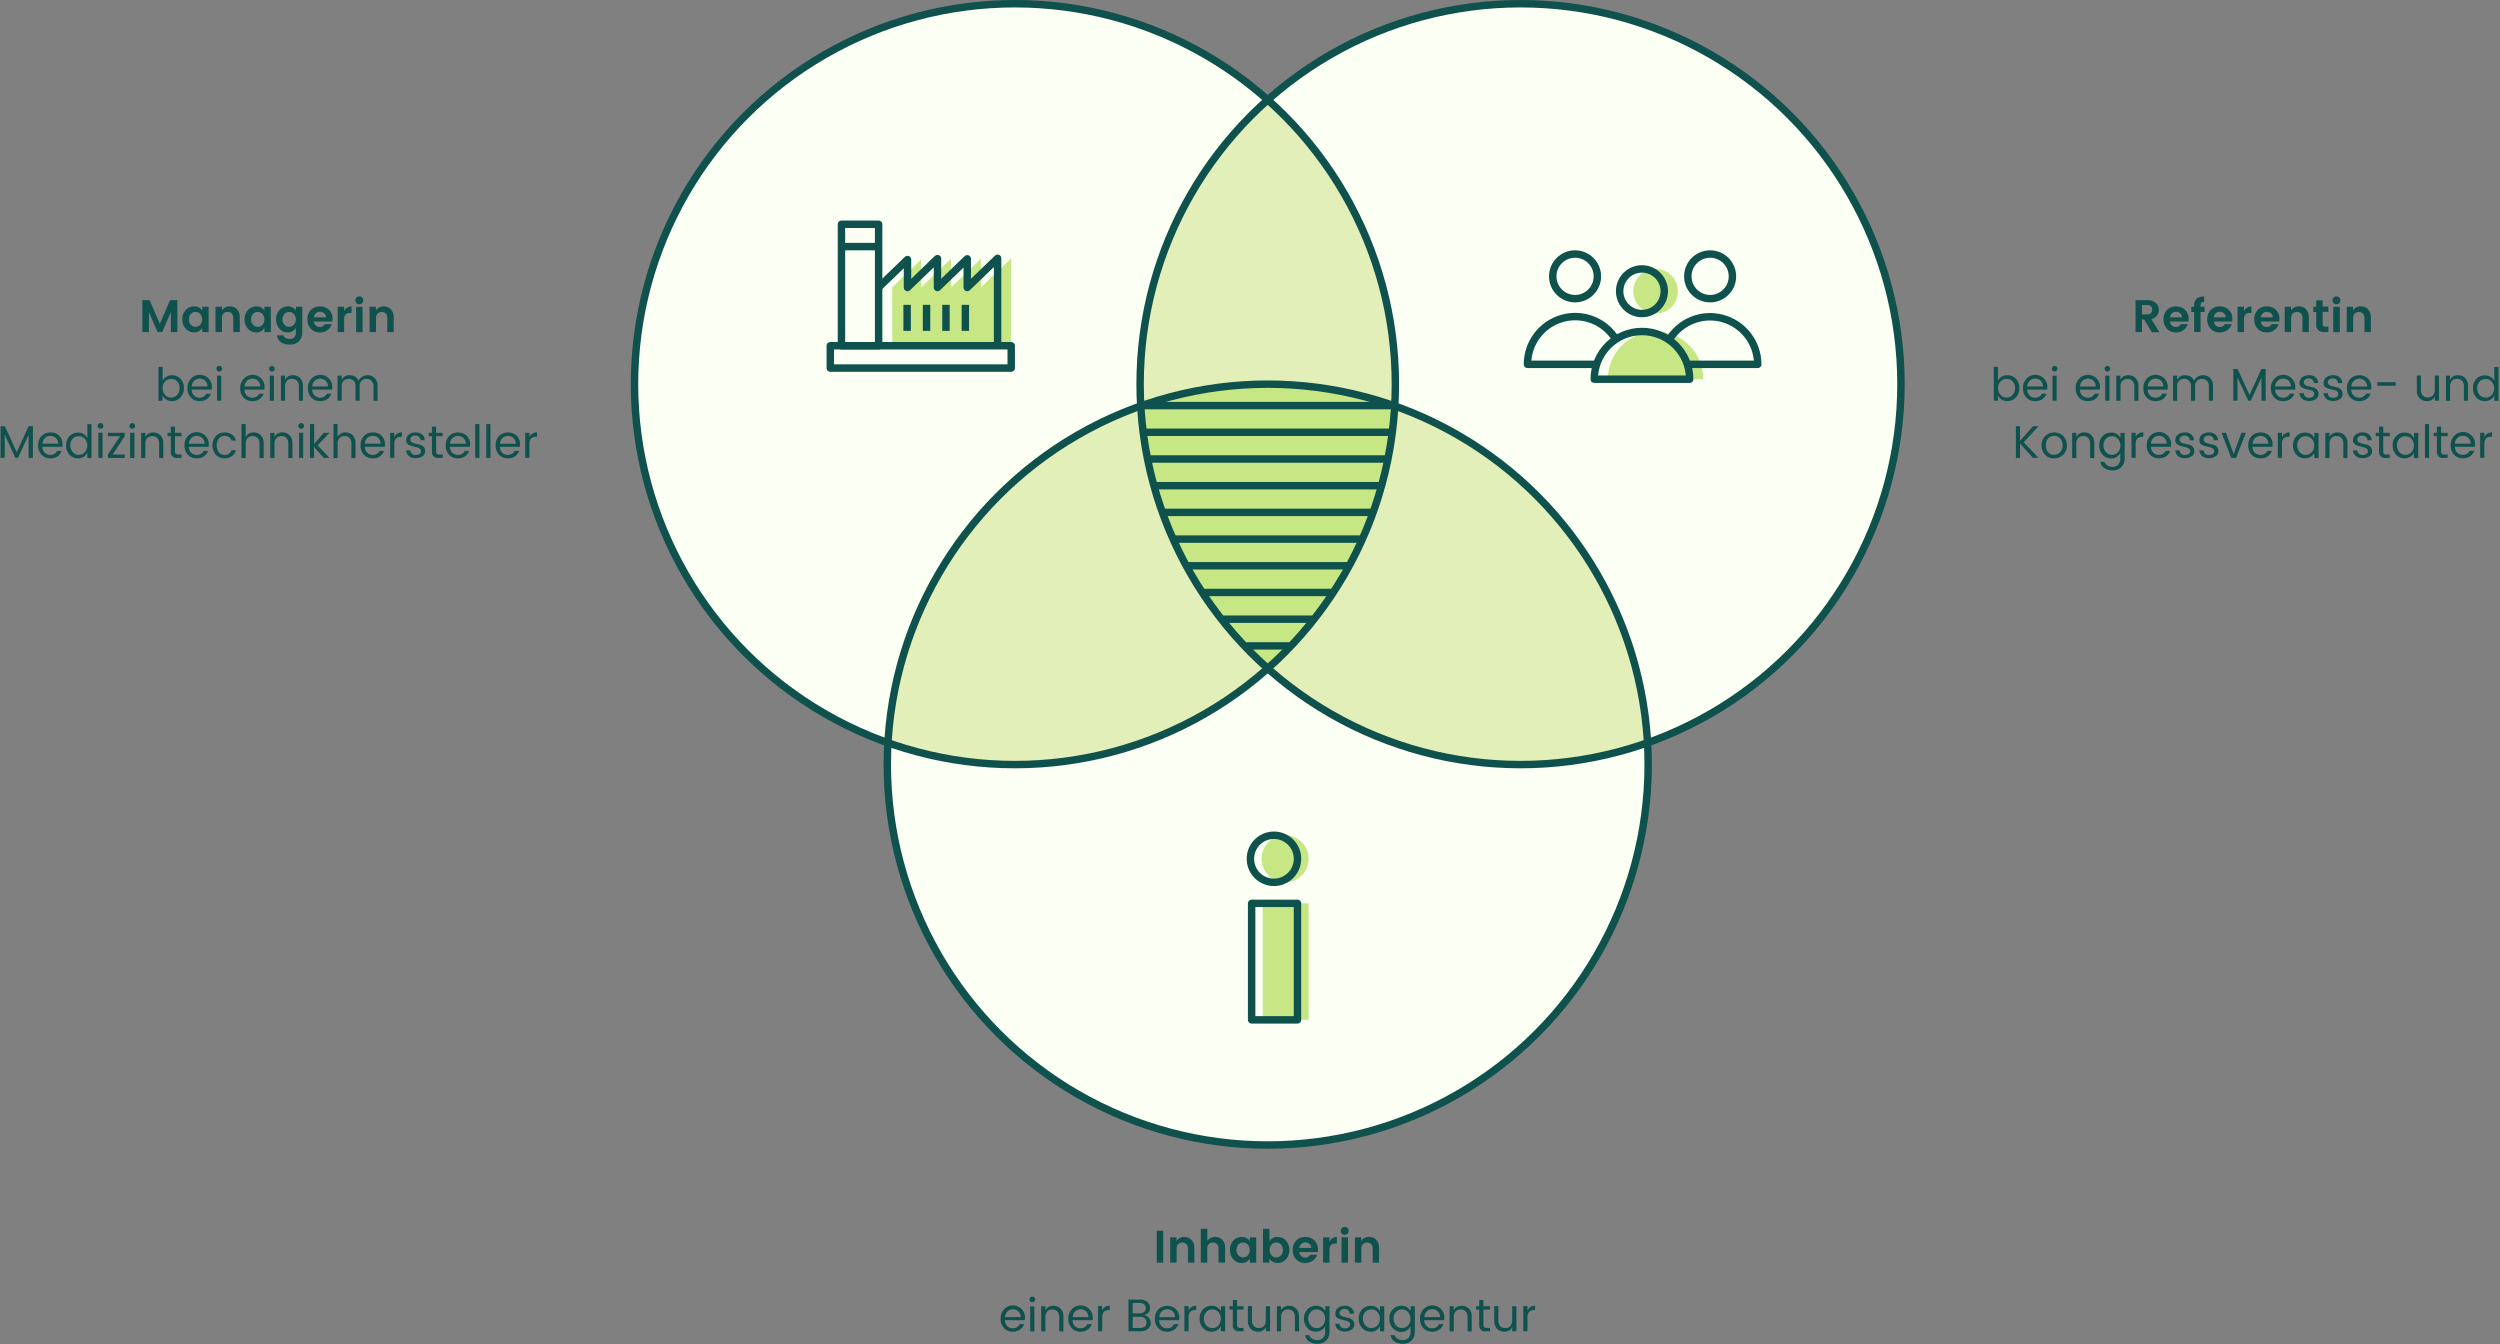 <?xml version="1.0" encoding="UTF-8"?>
<svg width="874px" height="470px" viewBox="0 0 874 470" version="1.1" xmlns="http://www.w3.org/2000/svg" xmlns:xlink="http://www.w3.org/1999/xlink">
    <rect x="0" y="0" width="874" height="470" fill="#808080" stroke="none"/>
    <!-- Generator: Sketch 52.5 (67469) - http://www.bohemiancoding.com/sketch -->
    <title>Icons_pacio_2-02</title>
    <desc>Created with Sketch.</desc>
    <g id="Page-1" stroke="none" stroke-width="1" fill="none" fill-rule="evenodd">
        <g id="Homepage" transform="translate(-277, -1674)">
            <g id="Icons_pacio_2-02" transform="translate(277, 1675)">
                <path d="M398.8,140.9 C398.66,138.39 398.58,135.85 398.58,133.3 C398.54,95.313 414.785,59.131 443.2,33.92 C403.071,-1.735 345.441,-9.77 297.089,13.547 C248.737,36.865 219.143,86.964 222.057,140.566 C224.972,194.168 259.824,240.763 310.42,258.7 C313.492,205.227 348.32,158.805 398.8,140.9 Z" id="Path" fill="#FCFFF3"></path>
                <path d="M664.58,133.3 C664.577,80.922 633.832,33.424 586.049,11.973 C538.265,-9.478 482.341,-0.886 443.2,33.92 C471.615,59.131 487.86,95.313 487.82,133.3 C487.82,135.85 487.74,138.39 487.6,140.9 C538.088,158.799 572.925,205.222 576,258.7 C629.098,239.87 664.581,189.638 664.58,133.3 Z" id="Path" fill="#FCFFF3"></path>
                <path d="M398.58,133.3 C398.58,135.85 398.66,138.39 398.8,140.9 C427.533,130.766 458.867,130.766 487.6,140.9 C487.74,138.39 487.82,135.85 487.82,133.3 C487.86,95.313 471.615,59.131 443.2,33.92 C414.785,59.131 398.54,95.313 398.58,133.3 Z" id="Path" fill="#E3EFB9"></path>
                <path d="M443.2,232.68 C406.97,264.866 356.113,274.825 310.42,258.68 C310.28,261.19 310.2,263.73 310.2,266.28 C310.2,339.734 369.746,399.28 443.2,399.28 C516.654,399.28 576.2,339.734 576.2,266.28 C576.2,263.73 576.12,261.19 575.98,258.68 C530.287,274.825 479.43,264.866 443.2,232.68 Z" id="Path" fill="#FCFFF3"></path>
                <path d="M443.2,232.68 C416.763,209.224 400.78,176.187 398.8,140.9 C348.32,158.805 313.492,205.227 310.42,258.7 C356.113,274.845 406.97,264.886 443.2,232.7 L443.2,232.68 Z" id="Path" fill="#E3EFB9"></path>
                <path d="M487.6,140.9 C485.62,176.187 469.637,209.224 443.2,232.68 C479.43,264.881 530.297,274.847 576,258.7 C572.925,205.222 538.088,158.799 487.6,140.9 Z" id="Path" fill="#E3EFB9"></path>
                <path d="M398.8,140.9 C400.78,176.187 416.763,209.224 443.2,232.68 C469.637,209.224 485.62,176.187 487.6,140.9 C458.867,130.766 427.533,130.766 398.8,140.9 Z" id="Path" fill="#C7E684"></path>
                <circle id="Oval" stroke="#0F514D" stroke-width="2.6" cx="354.82" cy="133.3" r="133"></circle>
                <circle id="Oval" stroke="#0F514D" stroke-width="2.6" cx="531.58" cy="133.3" r="133"></circle>
                <circle id="Oval" stroke="#0F514D" stroke-width="2.6" cx="443.2" cy="266.3" r="133"></circle>
                <circle id="Oval" fill="#C7E684" cx="578.8" cy="100.81" r="7.8"></circle>
                <path d="M562.12,131.57 C562.12,122.358 569.588,114.89 578.8,114.89 C588.012,114.89 595.48,122.358 595.48,131.57 L562.12,131.57 Z" id="Path" fill="#C7E684"></path>
                <polygon id="Path" fill="#C7E684" points="353.52 119.87 353.52 89.3 342.92 99.51 342.92 89.48 332.5 99.51 332.5 89.42 322.03 99.51 322.03 89.73 311.93 99.45 311.93 119.87"></polygon>
                <rect id="Rectangle" fill="#C7E684" x="441.47" y="314.82" width="16.03" height="40.72"></rect>
                <circle id="Oval" fill="#C7E684" cx="449.27" cy="299.23" r="8.23"></circle>
                <rect id="Rectangle" stroke="#0F514D" stroke-width="2.6" stroke-linejoin="round" x="290.27" y="119.87" width="63.25" height="7.8"></rect>
                <rect id="Rectangle" stroke="#0F514D" stroke-width="2.6" stroke-linejoin="round" x="294.17" y="77.41" width="13" height="42.46"></rect>
                <path d="M294.17,85.21 L307.17,85.21" id="Path" stroke="#0F514D" stroke-width="2.6" stroke-linejoin="round"></path>
                <polyline id="Path" stroke="#0F514D" stroke-width="2.6" stroke-linejoin="round" points="307.17 99.45 317.26 89.73 317.26 99.51 327.74 89.42 327.74 99.51 338.15 89.48 338.15 99.51 348.76 89.3 348.76 119.87"></polyline>
                <rect id="Rectangle" fill="#0F514D" x="315.83" y="105.57" width="2.6" height="9.1"></rect>
                <rect id="Rectangle" fill="#0F514D" x="322.62" y="105.57" width="2.6" height="9.1"></rect>
                <rect id="Rectangle" fill="#0F514D" x="329.41" y="105.57" width="2.6" height="9.1"></rect>
                <rect id="Rectangle" fill="#0F514D" x="336.19" y="105.57" width="2.6" height="9.1"></rect>
                <circle id="Oval" stroke="#0F514D" stroke-width="2.6" stroke-linejoin="round" cx="550.64" cy="95.61" r="7.8"></circle>
                <path d="M558.44,126.37 L534,126.37 C533.995,118.9 538.957,112.338 546.145,110.307 C553.333,108.276 560.996,111.272 564.9,117.64" id="Path" stroke="#0F514D" stroke-width="2.6" stroke-linejoin="round"></path>
                <circle id="Oval" stroke="#0F514D" stroke-width="2.6" stroke-linejoin="round" cx="597.86" cy="95.61" r="7.8"></circle>
                <path d="M583.51,117.87 C587.353,111.437 595.014,108.355 602.241,110.337 C609.468,112.319 614.486,118.876 614.51,126.37 L590.43,126.37" id="Path" stroke="#0F514D" stroke-width="2.6" stroke-linejoin="round"></path>
                <circle id="Oval" stroke="#0F514D" stroke-width="2.6" stroke-linejoin="round" cx="574.03" cy="100.81" r="7.8"></circle>
                <path d="M557.35,131.57 C557.35,122.358 564.818,114.89 574.03,114.89 C583.242,114.89 590.71,122.358 590.71,131.57 L557.35,131.57 Z" id="Path" stroke="#0F514D" stroke-width="2.6" stroke-linejoin="round"></path>
                <rect id="Rectangle" stroke="#0F514D" stroke-width="2.6" stroke-linejoin="round" x="437.57" y="314.82" width="16.03" height="40.72"></rect>
                <circle id="Oval" stroke="#0F514D" stroke-width="2.6" stroke-linejoin="round" cx="445.37" cy="299.23" r="8.23"></circle>
                <path d="M748.83,110.64 L748.83,115.09 L746.58,115.09 L746.58,103.93 L750.69,103.93 C751.782,103.861 752.858,104.219 753.69,104.93 C754.374,105.534 754.757,106.408 754.74,107.32 C754.745,108.038 754.521,108.739 754.1,109.32 C753.611,109.97 752.898,110.415 752.1,110.57 L754.95,115.16 L752.28,115.16 L749.61,110.71 L748.83,110.64 Z M748.83,105.64 L748.83,108.91 L750.69,108.91 C751.161,108.94 751.625,108.782 751.98,108.47 C752.581,107.787 752.581,106.763 751.98,106.08 C751.625,105.768 751.161,105.61 750.69,105.64 L748.83,105.64 Z" id="Shape" fill="#0F514D" fill-rule="nonzero"></path>
                <path d="M760.7,115.22 C759.519,115.264 758.375,114.806 757.55,113.96 C755.923,112.053 755.923,109.247 757.55,107.34 C758.39,106.507 759.538,106.059 760.72,106.1 C761.903,106.059 763.052,106.495 763.91,107.31 C764.761,108.16 765.214,109.329 765.16,110.53 C765.163,110.822 765.14,111.113 765.09,111.4 L758.63,111.4 C758.667,111.926 758.894,112.42 759.27,112.79 C759.658,113.149 760.172,113.339 760.7,113.32 C761.418,113.347 762.088,112.958 762.42,112.32 L764.85,112.32 C764.603,113.154 764.081,113.88 763.37,114.38 C762.593,114.939 761.657,115.233 760.7,115.22 Z M762.18,108.53 C761.778,108.182 761.261,107.996 760.73,108.01 C760.207,107.991 759.697,108.178 759.31,108.53 C758.923,108.905 758.682,109.404 758.63,109.94 L762.82,109.94 C762.813,109.401 762.581,108.89 762.18,108.53 Z" id="Shape" fill="#0F514D" fill-rule="nonzero"></path>
                <path d="M770.72,106.23 L770.72,108.07 L769.32,108.07 L769.32,115.07 L767.08,115.07 L767.08,108.07 L766.08,108.07 L766.08,106.23 L767.08,106.23 L767.08,105.73 C767.003,104.866 767.315,104.012 767.93,103.4 C768.703,102.843 769.65,102.581 770.6,102.66 L770.6,104.55 C770.245,104.517 769.89,104.612 769.6,104.82 C769.389,105.074 769.289,105.401 769.32,105.73 L769.32,106.23 L770.72,106.23 Z" id="Path" fill="#0F514D"></path>
                <path d="M776,115.22 C774.819,115.264 773.675,114.806 772.85,113.96 C772.013,113.063 771.573,111.866 771.63,110.64 C771.573,109.418 772.018,108.227 772.86,107.34 C773.691,106.512 774.827,106.063 776,106.1 C777.183,106.059 778.332,106.495 779.19,107.31 C780.041,108.16 780.494,109.329 780.44,110.53 C780.441,110.821 780.421,111.112 780.38,111.4 L774,111.4 C774.028,111.926 774.253,112.422 774.63,112.79 C775.018,113.149 775.532,113.339 776.06,113.32 C776.781,113.349 777.455,112.959 777.79,112.32 L780.22,112.32 C779.965,113.152 779.441,113.877 778.73,114.38 C777.936,114.951 776.977,115.246 776,115.22 Z M777.48,108.53 C777.079,108.181 776.561,107.995 776.03,108.01 C775.507,107.991 774.997,108.178 774.61,108.53 C774.226,108.905 773.989,109.405 773.94,109.94 L778.13,109.94 C778.117,109.405 777.89,108.897 777.5,108.53 L777.48,108.53 Z" id="Shape" fill="#0F514D" fill-rule="nonzero"></path>
                <path d="M784.51,106.23 L784.51,107.8 C784.957,106.767 785.975,106.099 787.1,106.1 L787.1,108.41 L786.54,108.41 C785.987,108.366 785.439,108.546 785.02,108.91 C784.63,109.397 784.446,110.019 784.51,110.64 L784.51,115.09 L782.25,115.09 L782.25,106.23 L784.51,106.23 Z" id="Path" fill="#0F514D"></path>
                <path d="M792.44,115.22 C791.259,115.264 790.115,114.806 789.29,113.96 C788.456,113.062 788.02,111.864 788.08,110.64 C788.02,109.42 788.46,108.228 789.3,107.34 C790.14,106.507 791.288,106.059 792.47,106.1 C793.652,106.061 794.801,106.497 795.66,107.31 C796.511,108.16 796.964,109.329 796.91,110.53 C796.908,110.821 796.885,111.112 796.84,111.4 L790.38,111.4 C790.412,111.927 790.64,112.423 791.02,112.79 C791.405,113.146 791.915,113.336 792.44,113.32 C793.162,113.351 793.837,112.961 794.17,112.32 L796.6,112.32 C796.349,113.155 795.824,113.88 795.11,114.38 C794.334,114.942 793.397,115.237 792.44,115.22 Z M793.92,108.53 C793.519,108.181 793.001,107.995 792.47,108.01 C791.95,107.993 791.445,108.18 791.06,108.53 C790.67,108.902 790.428,109.403 790.38,109.94 L794.57,109.94 C794.559,109.4 794.323,108.889 793.92,108.53 Z" id="Shape" fill="#0F514D" fill-rule="nonzero"></path>
                <path d="M800.93,106.23 L800.93,107.56 C801.504,106.595 802.569,106.032 803.69,106.1 C804.621,106.07 805.521,106.433 806.17,107.1 C806.856,107.859 807.215,108.858 807.17,109.88 L807.17,115.09 L804.93,115.09 L804.93,110.2 C804.972,109.619 804.786,109.045 804.41,108.6 C804.028,108.224 803.506,108.024 802.97,108.05 C802.432,108.031 801.91,108.229 801.52,108.6 C801.134,109.04 800.94,109.616 800.98,110.2 L800.98,115.09 L798.73,115.09 L798.73,106.23 L800.93,106.23 Z" id="Path" fill="#0F514D"></path>
                <path d="M812.88,113.2 L814,113.2 L814,115.09 L812.58,115.09 C811.829,115.138 811.085,114.918 810.48,114.47 C809.942,113.922 809.674,113.164 809.75,112.4 L809.75,108.07 L808.75,108.07 L808.75,106.23 L809.75,106.23 L809.75,104 L812,104 L812,106.19 L814,106.19 L814,108.03 L812,108.03 L812,112.36 C811.977,112.587 812.054,112.813 812.21,112.98 C812.403,113.124 812.639,113.201 812.88,113.2 Z" id="Path" fill="#0F514D"></path>
                <path d="M818.21,104 C818.221,104.374 818.076,104.737 817.81,105 C817.272,105.531 816.408,105.531 815.87,105 C815.599,104.738 815.445,104.377 815.445,104 C815.445,103.623 815.599,103.262 815.87,103 C816.408,102.469 817.272,102.469 817.81,103 C818.075,103.264 818.22,103.626 818.21,104 Z M815.71,115.11 L815.71,106.25 L818,106.25 L818,115.11 L815.71,115.11 Z" id="Shape" fill="#0F514D" fill-rule="nonzero"></path>
                <path d="M822.62,106.23 L822.62,107.56 C823.193,106.599 824.253,106.036 825.37,106.1 C826.301,106.07 827.201,106.433 827.85,107.1 C828.54,107.857 828.9,108.857 828.85,109.88 L828.85,115.09 L826.61,115.09 L826.61,110.2 C826.648,109.618 826.458,109.044 826.08,108.6 C825.26,107.867 824.02,107.867 823.2,108.6 C822.814,109.04 822.62,109.616 822.66,110.2 L822.66,115.09 L820.41,115.09 L820.41,106.23 L822.62,106.23 Z" id="Path" fill="#0F514D"></path>
                <path d="M701.78,130.17 C702.91,130.141 704,130.591 704.78,131.41 C705.593,132.288 706.022,133.454 705.97,134.65 C706.017,135.865 705.586,137.049 704.77,137.95 C704.004,138.793 702.909,139.261 701.77,139.23 C701.065,139.257 700.369,139.072 699.77,138.7 C699.222,138.357 698.777,137.874 698.48,137.3 L698.48,139.09 L697.03,139.09 L697.03,127.26 L698.48,127.26 L698.48,132.07 C698.783,131.506 699.228,131.031 699.77,130.69 C700.375,130.324 701.074,130.143 701.78,130.17 Z M701.5,138 C702.296,138.007 703.057,137.672 703.59,137.08 C704.194,136.423 704.511,135.552 704.47,134.66 C704.516,133.785 704.198,132.931 703.59,132.3 C703.04,131.74 702.285,131.429 701.5,131.44 C700.705,131.432 699.942,131.758 699.4,132.34 C698.8,132.979 698.486,133.835 698.53,134.71 C698.488,135.588 698.802,136.446 699.4,137.09 C699.938,137.679 700.702,138.01 701.5,138 Z" id="Shape" fill="#0F514D" fill-rule="nonzero"></path>
                <path d="M711.47,139.23 C710.317,139.282 709.198,138.834 708.4,138 C707.586,137.099 707.161,135.913 707.22,134.7 C707.163,133.49 707.596,132.308 708.42,131.42 C709.604,130.119 711.471,129.689 713.105,130.341 C714.739,130.993 715.797,132.591 715.76,134.35 C715.764,134.638 715.74,134.926 715.69,135.21 L708.69,135.21 C708.69,135.981 708.988,136.722 709.52,137.28 C710.032,137.793 710.736,138.068 711.46,138.04 C711.992,138.06 712.518,137.92 712.97,137.64 C713.364,137.402 713.68,137.054 713.88,136.64 L715.44,136.64 C715.17,137.405 714.671,138.069 714.01,138.54 C713.259,139.037 712.369,139.279 711.47,139.23 Z M713.47,132.13 C712.938,131.609 712.213,131.333 711.47,131.37 C710.756,131.345 710.062,131.612 709.55,132.11 C709.027,132.647 708.723,133.361 708.7,134.11 L714.22,134.11 C714.239,133.372 713.957,132.657 713.44,132.13 L713.47,132.13 Z" id="Shape" fill="#0F514D" fill-rule="nonzero"></path>
                <path d="M719,128.61 C718.611,128.991 717.989,128.991 717.6,128.61 C717.419,128.422 717.318,128.171 717.32,127.91 C717.321,127.648 717.425,127.396 717.61,127.21 C717.796,127.025 718.048,126.921 718.31,126.92 C718.57,126.917 718.82,127.022 719,127.21 C719.381,127.599 719.381,128.221 719,128.61 Z M717.56,139.09 L717.56,130.31 L719,130.31 L719,139.09 L717.56,139.09 Z" id="Shape" fill="#0F514D" fill-rule="nonzero"></path>
                <path d="M729.89,139.23 C728.737,139.273 727.62,138.822 726.82,137.99 C726.006,137.089 725.581,135.903 725.64,134.69 C725.583,133.48 726.016,132.298 726.84,131.41 C728.024,130.109 729.891,129.679 731.525,130.331 C733.159,130.983 734.217,132.581 734.18,134.34 C734.182,134.628 734.162,134.915 734.12,135.2 L727.12,135.2 C727.118,135.97 727.411,136.711 727.94,137.27 C728.454,137.78 729.156,138.055 729.88,138.03 C730.415,138.05 730.944,137.911 731.4,137.63 C731.793,137.394 732.106,137.046 732.3,136.63 L733.87,136.63 C733.593,137.392 733.095,138.053 732.44,138.53 C731.688,139.032 730.793,139.277 729.89,139.23 Z M731.89,132.13 C730.794,131.129 729.116,131.129 728.02,132.13 C727.497,132.667 727.193,133.381 727.17,134.13 L732.69,134.13 C732.701,133.377 732.401,132.654 731.86,132.13 L731.89,132.13 Z" id="Shape" fill="#0F514D" fill-rule="nonzero"></path>
                <path d="M737.43,128.61 C737.245,128.803 736.987,128.909 736.72,128.9 C736.459,128.909 736.206,128.803 736.03,128.61 C735.843,128.426 735.742,128.172 735.75,127.91 C735.74,127.646 735.846,127.39 736.04,127.21 C736.22,127.022 736.47,126.917 736.73,126.92 C736.992,126.921 737.244,127.025 737.43,127.21 C737.811,127.599 737.811,128.221 737.43,128.61 Z M736,139.09 L736,130.31 L737.45,130.31 L737.45,139.09 L736,139.09 Z" id="Shape" fill="#0F514D" fill-rule="nonzero"></path>
                <path d="M741.3,130.31 L741.3,131.73 C741.863,130.693 742.983,130.082 744.16,130.17 C745.073,130.156 745.951,130.518 746.59,131.17 C747.287,131.915 747.648,132.912 747.59,133.93 L747.59,139.13 L746.15,139.13 L746.15,134.13 C746.195,133.407 745.967,132.693 745.51,132.13 C744.508,131.212 742.972,131.212 741.97,132.13 C741.502,132.687 741.269,133.404 741.32,134.13 L741.32,139.13 L739.86,139.13 L739.86,130.35 L741.3,130.31 Z" id="Path" fill="#0F514D"></path>
                <path d="M753.56,139.23 C752.407,139.273 751.29,138.822 750.49,137.99 C749.676,137.089 749.251,135.903 749.31,134.69 C749.253,133.48 749.686,132.298 750.51,131.41 C751.694,130.109 753.561,129.679 755.195,130.331 C756.829,130.983 757.887,132.581 757.85,134.34 C757.852,134.628 757.832,134.915 757.79,135.2 L750.79,135.2 C750.788,135.97 751.081,136.711 751.61,137.27 C752.123,137.782 752.826,138.057 753.55,138.03 C754.085,138.049 754.614,137.909 755.07,137.63 C755.463,137.394 755.776,137.046 755.97,136.63 L757.54,136.63 C757.264,137.395 756.762,138.058 756.1,138.53 C755.352,139.033 754.46,139.279 753.56,139.23 Z M755.56,132.13 C755.044,131.623 754.343,131.349 753.62,131.37 C752.903,131.343 752.205,131.61 751.69,132.11 C751.167,132.647 750.863,133.361 750.84,134.11 L756.36,134.11 C756.365,133.364 756.065,132.649 755.53,132.13 L755.56,132.13 Z" id="Shape" fill="#0F514D" fill-rule="nonzero"></path>
                <path d="M761.11,130.31 L761.11,131.73 C761.684,130.704 762.796,130.097 763.97,130.17 C764.612,130.162 765.245,130.327 765.8,130.65 C766.346,130.986 766.776,131.482 767.03,132.07 C767.329,131.494 767.778,131.011 768.33,130.67 C768.897,130.329 769.549,130.156 770.21,130.17 C771.133,130.151 772.022,130.513 772.67,131.17 C773.37,131.913 773.732,132.911 773.67,133.93 L773.67,139.13 L772.23,139.13 L772.23,134.13 C772.281,133.404 772.048,132.687 771.58,132.13 C770.584,131.209 769.046,131.209 768.05,132.13 C767.585,132.689 767.353,133.405 767.4,134.13 L767.4,139.13 L765.96,139.13 L765.96,134.13 C766.01,133.406 765.781,132.69 765.32,132.13 C764.862,131.655 764.219,131.403 763.56,131.44 C762.895,131.403 762.246,131.654 761.78,132.13 C761.315,132.689 761.083,133.405 761.13,134.13 L761.13,139.13 L759.68,139.13 L759.68,130.35 L761.11,130.31 Z" id="Path" fill="#0F514D"></path>
                <polygon id="Path" fill="#0F514D" points="792.07 128 792.07 139.08 790.6 139.08 790.6 131 786.89 139.08 786 139.08 782.22 131 782.22 139.08 780.77 139.08 780.77 128 782.25 128 786.43 137.08 790.59 128"></polygon>
                <path d="M798.15,139.23 C796.996,139.279 795.876,138.827 795.08,137.99 C794.266,137.089 793.841,135.903 793.9,134.69 C793.843,133.48 794.276,132.298 795.1,131.41 C796.284,130.109 798.151,129.679 799.785,130.331 C801.419,130.983 802.477,132.581 802.44,134.34 C802.444,134.628 802.42,134.916 802.37,135.2 L795.37,135.2 C795.37,135.971 795.668,136.712 796.2,137.27 C796.712,137.783 797.416,138.058 798.14,138.03 C798.672,138.05 799.198,137.91 799.65,137.63 C800.044,137.392 800.36,137.044 800.56,136.63 L802.12,136.63 C801.85,137.395 801.351,138.059 800.69,138.53 C799.941,139.032 799.05,139.277 798.15,139.23 Z M800.15,132.13 C799.618,131.609 798.893,131.333 798.15,131.37 C797.436,131.345 796.742,131.612 796.23,132.11 C795.707,132.647 795.403,133.361 795.38,134.11 L800.9,134.11 C800.919,133.372 800.637,132.657 800.12,132.13 L800.15,132.13 Z" id="Shape" fill="#0F514D" fill-rule="nonzero"></path>
                <path d="M803.92,132.79 C803.917,132.06 804.258,131.371 804.84,130.93 C805.521,130.4 806.368,130.13 807.23,130.17 C808.059,130.119 808.878,130.383 809.52,130.91 C810.08,131.427 810.408,132.148 810.43,132.91 L808.93,132.91 C808.929,132.465 808.749,132.04 808.43,131.73 C808.081,131.414 807.62,131.252 807.15,131.28 C806.684,131.254 806.225,131.392 805.85,131.67 C805.549,131.914 805.376,132.282 805.38,132.67 C805.373,133.062 805.58,133.426 805.92,133.62 C806.316,133.861 806.754,134.027 807.21,134.11 C807.72,134.21 808.21,134.33 808.73,134.46 C809.225,134.583 809.676,134.843 810.03,135.21 C810.405,135.644 810.596,136.207 810.56,136.78 C810.555,137.467 810.21,138.107 809.64,138.49 C808.941,138.977 808.101,139.219 807.25,139.18 C806.402,139.224 805.565,138.966 804.89,138.45 C804.289,137.954 803.926,137.228 803.89,136.45 L805.4,136.45 C805.399,136.896 805.588,137.322 805.92,137.62 C806.293,137.935 806.773,138.093 807.26,138.06 C807.734,138.088 808.204,137.961 808.6,137.7 C808.909,137.487 809.093,137.135 809.09,136.76 C809.105,136.418 808.965,136.088 808.71,135.86 C808.423,135.619 808.078,135.457 807.71,135.39 C807.32,135.31 806.91,135.21 806.45,135.09 C805.99,134.97 805.58,134.85 805.2,134.71 C804.375,134.427 803.829,133.642 803.85,132.77 L803.92,132.79 Z" id="Path" fill="#0F514D"></path>
                <path d="M812.34,132.79 C812.332,132.059 812.674,131.368 813.26,130.93 C813.936,130.399 814.781,130.129 815.64,130.17 C816.47,130.117 817.288,130.381 817.93,130.91 C818.49,131.428 818.821,132.148 818.85,132.91 L817.34,132.91 C817.343,132.467 817.166,132.041 816.85,131.73 C816.497,131.414 816.033,131.252 815.56,131.28 C815.094,131.254 814.635,131.392 814.26,131.67 C813.959,131.914 813.786,132.282 813.79,132.67 C813.783,133.062 813.99,133.426 814.33,133.62 C814.727,133.859 815.164,134.025 815.62,134.11 C816.13,134.21 816.62,134.33 817.14,134.46 C817.635,134.583 818.086,134.843 818.44,135.21 C818.815,135.644 819.006,136.207 818.97,136.78 C818.97,137.468 818.624,138.111 818.05,138.49 C817.351,138.977 816.511,139.219 815.66,139.18 C814.812,139.223 813.976,138.964 813.3,138.45 C812.695,137.958 812.331,137.229 812.3,136.45 L813.8,136.45 C813.799,136.896 813.988,137.322 814.32,137.62 C814.693,137.935 815.173,138.093 815.66,138.06 C816.137,138.086 816.61,137.96 817.01,137.7 C817.314,137.484 817.493,137.133 817.49,136.76 C817.509,136.417 817.369,136.085 817.11,135.86 C816.824,135.617 816.479,135.455 816.11,135.39 C815.73,135.31 815.31,135.21 814.86,135.09 C814.41,134.97 813.98,134.85 813.6,134.71 C813.203,134.589 812.854,134.348 812.6,134.02 C812.383,133.649 812.292,133.217 812.34,132.79 Z" id="Path" fill="#0F514D"></path>
                <path d="M824.75,139.23 C823.596,139.279 822.476,138.827 821.68,137.99 C820.862,137.091 820.434,135.904 820.49,134.69 C820.433,133.48 820.866,132.298 821.69,131.41 C823.42,129.786 826.104,129.756 827.87,131.34 C828.65,132.14 829.069,133.224 829.03,134.34 C829.032,134.628 829.012,134.915 828.97,135.2 L821.97,135.2 C821.968,135.97 822.261,136.711 822.79,137.27 C823.32,137.794 824.046,138.07 824.79,138.03 C825.322,138.048 825.847,137.909 826.3,137.63 C826.693,137.394 827.006,137.046 827.2,136.63 L828.77,136.63 C828.493,137.392 827.995,138.053 827.34,138.53 C826.577,139.041 825.667,139.287 824.75,139.23 Z M826.75,132.13 C825.654,131.129 823.976,131.129 822.88,132.13 C822.355,132.665 822.055,133.381 822.04,134.13 L827.55,134.13 C827.563,133.375 827.258,132.649 826.71,132.13 L826.75,132.13 Z" id="Shape" fill="#0F514D" fill-rule="nonzero"></path>
                <polygon id="Path" fill="#0F514D" points="831.14 133.86 831.14 132.61 837.53 132.61 837.53 133.86"></polygon>
                <path d="M851.21,130.31 L852.67,130.31 L852.67,139.09 L851.21,139.09 L851.21,137.68 C850.644,138.714 849.525,139.32 848.35,139.23 C847.437,139.244 846.559,138.882 845.92,138.23 C845.224,137.489 844.862,136.495 844.92,135.48 L844.92,130.27 L846.35,130.27 L846.35,135.27 C846.303,135.995 846.535,136.711 847,137.27 C847.996,138.202 849.544,138.202 850.54,137.27 C851.001,136.71 851.23,135.994 851.18,135.27 L851.21,130.31 Z" id="Path" fill="#0F514D"></path>
                <path d="M856.52,130.31 L856.52,131.73 C857.098,130.702 858.213,130.096 859.39,130.17 C860.303,130.156 861.181,130.518 861.82,131.17 C862.517,131.915 862.878,132.912 862.82,133.93 L862.82,139.13 L861.38,139.13 L861.38,134.13 C861.43,133.406 861.201,132.69 860.74,132.13 C860.282,131.655 859.639,131.403 858.98,131.44 C858.315,131.405 857.668,131.656 857.2,132.13 C856.735,132.689 856.503,133.405 856.55,134.13 L856.55,139.13 L855.1,139.13 L855.1,130.35 L856.52,130.31 Z" id="Path" fill="#0F514D"></path>
                <path d="M865.74,138 C864.924,137.099 864.493,135.915 864.54,134.7 C864.483,133.504 864.913,132.335 865.73,131.46 C866.51,130.641 867.6,130.191 868.73,130.22 C869.433,130.196 870.128,130.377 870.73,130.74 C871.269,131.079 871.707,131.555 872,132.12 L872,127.31 L873.47,127.31 L873.47,139.14 L872,139.14 L872,137.3 C871.714,137.875 871.274,138.359 870.73,138.7 C870.131,139.071 869.435,139.256 868.73,139.23 C867.602,139.272 866.512,138.823 865.74,138 Z M871.09,137.14 C872.25,135.765 872.25,133.755 871.09,132.38 C870.548,131.798 869.785,131.472 868.99,131.48 C868.205,131.469 867.45,131.78 866.9,132.34 C866.293,132.967 865.974,133.818 866.02,134.69 C865.984,135.581 866.3,136.45 866.9,137.11 C867.441,137.692 868.2,138.023 868.995,138.023 C869.79,138.023 870.549,137.692 871.09,137.11 L871.09,137.14 Z" id="Shape" fill="#0F514D" fill-rule="nonzero"></path>
                <polygon id="Path" fill="#0F514D" points="706.2 159.09 704.75 159.09 704.75 148 706.2 148 706.2 153.13 710.76 148 712.66 148 707.48 153.61 712.66 159.08 710.73 159.08 706.2 154.08"></polygon>
                <path d="M714.94,158 C714.115,157.112 713.679,155.931 713.73,154.72 C713.682,153.495 714.142,152.305 715,151.43 C716.781,149.762 719.549,149.762 721.33,151.43 C722.184,152.303 722.64,153.49 722.59,154.71 C722.638,155.942 722.158,157.135 721.27,157.99 C720.408,158.822 719.248,159.273 718.05,159.24 C716.885,159.283 715.756,158.833 714.94,158 Z M718.05,158 C718.852,158.005 719.623,157.688 720.19,157.12 C720.818,156.46 721.143,155.569 721.09,154.66 C721.142,153.764 720.832,152.885 720.23,152.22 C719.681,151.644 718.916,151.325 718.12,151.34 C717.336,151.324 716.582,151.644 716.05,152.22 C715.464,152.897 715.166,153.776 715.22,154.67 C715.168,155.561 715.453,156.44 716.02,157.13 C716.536,157.704 717.278,158.022 718.05,158 Z" id="Shape" fill="#0F514D" fill-rule="nonzero"></path>
                <path d="M725.87,150.31 L725.87,151.73 C726.446,150.7 727.563,150.093 728.74,150.17 C729.653,150.156 730.531,150.518 731.17,151.17 C731.867,151.915 732.228,152.912 732.17,153.93 L732.17,159.13 L730.7,159.13 L730.7,154.13 C730.75,153.406 730.521,152.69 730.06,152.13 C729.602,151.655 728.959,151.403 728.3,151.44 C727.635,151.403 726.986,151.654 726.52,152.13 C726.055,152.689 725.823,153.405 725.87,154.13 L725.87,159.13 L724.42,159.13 L724.42,150.35 L725.87,150.31 Z" id="Path" fill="#0F514D"></path>
                <path d="M735.08,158 C734.271,157.095 733.845,155.913 733.89,154.7 C733.833,153.504 734.263,152.335 735.08,151.46 C735.86,150.641 736.95,150.191 738.08,150.22 C739.434,150.173 740.693,150.913 741.31,152.12 L741.31,150.36 L742.78,150.36 L742.78,159.36 C742.822,160.464 742.397,161.535 741.61,162.31 C740.815,163.096 739.727,163.513 738.61,163.46 C737.548,163.504 736.499,163.214 735.61,162.63 C734.864,162.138 734.376,161.338 734.28,160.45 L735.7,160.45 C735.864,160.978 736.221,161.424 736.7,161.7 C737.271,162.049 737.931,162.223 738.6,162.2 C739.309,162.22 739.996,161.949 740.5,161.45 C741.031,160.888 741.306,160.132 741.26,159.36 L741.26,157.36 C740.652,158.578 739.391,159.332 738.03,159.29 C736.907,159.302 735.833,158.833 735.08,158 Z M740.43,157.14 C741.603,155.77 741.603,153.75 740.43,152.38 C739.893,151.797 739.133,151.469 738.34,151.48 C737.552,151.471 736.795,151.781 736.24,152.34 C735.64,152.971 735.325,153.82 735.37,154.69 C735.334,155.581 735.65,156.45 736.25,157.11 C736.788,157.695 737.546,158.027 738.34,158.027 C739.134,158.027 739.892,157.695 740.43,157.11 L740.43,157.14 Z" id="Shape" fill="#0F514D" fill-rule="nonzero"></path>
                <path d="M746.63,150.31 L746.63,151.8 C747.09,150.75 748.156,150.099 749.3,150.17 L749.3,151.69 L748.92,151.69 C748.295,151.644 747.678,151.854 747.21,152.27 C746.771,152.84 746.564,153.554 746.63,154.27 L746.63,159.07 L745.18,159.07 L745.18,150.29 L746.63,150.31 Z" id="Path" fill="#0F514D"></path>
                <path d="M754.74,159.23 C753.586,159.279 752.466,158.827 751.67,157.99 C750.856,157.089 750.431,155.903 750.49,154.69 C750.433,153.48 750.866,152.298 751.69,151.41 C752.874,150.109 754.741,149.679 756.375,150.331 C758.009,150.983 759.067,152.581 759.03,154.34 C759.029,154.628 759.005,154.916 758.96,155.2 L751.96,155.2 C751.96,155.971 752.258,156.712 752.79,157.27 C753.302,157.783 754.006,158.058 754.73,158.03 C755.262,158.05 755.788,157.91 756.24,157.63 C756.634,157.392 756.95,157.044 757.15,156.63 L758.71,156.63 C758.44,157.395 757.941,158.059 757.28,158.53 C756.531,159.03 755.64,159.276 754.74,159.23 Z M756.74,152.13 C756.207,151.611 755.483,151.336 754.74,151.37 C754.026,151.345 753.332,151.612 752.82,152.11 C752.297,152.647 751.993,153.361 751.97,154.11 L757.49,154.11 C757.509,153.372 757.227,152.657 756.71,152.13 L756.74,152.13 Z" id="Shape" fill="#0F514D" fill-rule="nonzero"></path>
                <path d="M760.51,152.79 C760.507,152.06 760.848,151.371 761.43,150.93 C762.111,150.4 762.958,150.13 763.82,150.17 C764.649,150.119 765.468,150.383 766.11,150.91 C766.67,151.427 766.998,152.148 767.02,152.91 L765.52,152.91 C765.519,152.465 765.339,152.04 765.02,151.73 C764.671,151.414 764.21,151.252 763.74,151.28 C763.274,151.254 762.815,151.392 762.44,151.67 C762.139,151.914 761.966,152.282 761.97,152.67 C761.963,153.059 762.165,153.422 762.5,153.62 C762.901,153.86 763.341,154.026 763.8,154.11 C764.31,154.21 764.8,154.33 765.32,154.46 C765.813,154.58 766.261,154.841 766.61,155.21 C766.993,155.64 767.187,156.205 767.15,156.78 C767.145,157.467 766.8,158.107 766.23,158.49 C765.531,158.977 764.691,159.219 763.84,159.18 C762.992,159.224 762.155,158.966 761.48,158.45 C760.879,157.954 760.516,157.228 760.48,156.45 L762,156.45 C761.999,156.896 762.188,157.322 762.52,157.62 C762.893,157.935 763.373,158.093 763.86,158.06 C764.334,158.088 764.804,157.961 765.2,157.7 C765.509,157.487 765.693,157.135 765.69,156.76 C765.705,156.418 765.565,156.088 765.31,155.86 C765.023,155.619 764.678,155.457 764.31,155.39 C763.92,155.31 763.51,155.21 763.05,155.09 C762.59,154.97 762.18,154.85 761.8,154.71 C760.975,154.427 760.429,153.642 760.45,152.77 L760.51,152.79 Z" id="Path" fill="#0F514D"></path>
                <path d="M768.93,152.79 C768.923,152.061 769.26,151.372 769.84,150.93 C770.521,150.4 771.368,150.13 772.23,150.17 C773.059,150.119 773.878,150.383 774.52,150.91 C775.08,151.427 775.408,152.148 775.43,152.91 L773.93,152.91 C773.933,152.467 773.756,152.041 773.44,151.73 C773.087,151.414 772.623,151.252 772.15,151.28 C771.684,151.254 771.225,151.392 770.85,151.67 C770.549,151.914 770.376,152.282 770.38,152.67 C770.373,153.062 770.58,153.426 770.92,153.62 C771.317,153.859 771.754,154.025 772.21,154.11 C772.72,154.21 773.21,154.33 773.73,154.46 C774.225,154.583 774.676,154.843 775.03,155.21 C775.405,155.644 775.596,156.207 775.56,156.78 C775.56,157.468 775.214,158.111 774.64,158.49 C773.941,158.977 773.101,159.219 772.25,159.18 C771.402,159.224 770.565,158.966 769.89,158.45 C769.285,157.958 768.921,157.229 768.89,156.45 L770.39,156.45 C770.389,156.896 770.578,157.322 770.91,157.62 C771.283,157.935 771.763,158.093 772.25,158.06 C772.727,158.086 773.2,157.96 773.6,157.7 C773.904,157.484 774.083,157.133 774.08,156.76 C774.099,156.417 773.959,156.085 773.7,155.86 C773.413,155.619 773.068,155.457 772.7,155.39 C772.32,155.31 771.9,155.21 771.44,155.09 C770.99,154.97 770.57,154.85 770.19,154.71 C769.793,154.589 769.444,154.348 769.19,154.02 C768.973,153.649 768.882,153.217 768.93,152.79 Z" id="Path" fill="#0F514D"></path>
                <polygon id="Path" fill="#0F514D" points="776.65 150.31 778.2 150.31 780.89 157.73 783.59 150.31 785.16 150.31 781.72 159.09 780.07 159.09"></polygon>
                <path d="M790.23,159.23 C789.076,159.279 787.956,158.827 787.16,157.99 C786.342,157.091 785.914,155.904 785.97,154.69 C785.913,153.48 786.346,152.298 787.17,151.41 C788.9,149.786 791.584,149.756 793.35,151.34 C794.13,152.14 794.549,153.224 794.51,154.34 C794.512,154.628 794.492,154.915 794.45,155.2 L787.45,155.2 C787.448,155.97 787.741,156.711 788.27,157.27 C788.8,157.794 789.526,158.07 790.27,158.03 C790.802,158.048 791.327,157.909 791.78,157.63 C792.173,157.394 792.486,157.046 792.68,156.63 L794.25,156.63 C793.977,157.394 793.478,158.056 792.82,158.53 C792.057,159.041 791.147,159.287 790.23,159.23 Z M792.23,152.13 C791.134,151.129 789.456,151.129 788.36,152.13 C787.835,152.665 787.535,153.381 787.52,154.13 L793,154.13 C793.021,153.38 792.727,152.654 792.19,152.13 L792.23,152.13 Z" id="Shape" fill="#0F514D" fill-rule="nonzero"></path>
                <path d="M797.78,150.31 L797.78,151.8 C798.24,150.75 799.306,150.099 800.45,150.17 L800.45,151.69 L800.06,151.69 C799.438,151.646 798.825,151.855 798.36,152.27 C797.917,152.837 797.709,153.554 797.78,154.27 L797.78,159.07 L796.32,159.07 L796.32,150.29 L797.78,150.31 Z" id="Path" fill="#0F514D"></path>
                <path d="M802.83,158 C802.014,157.099 801.583,155.915 801.63,154.7 C801.578,153.504 802.007,152.338 802.82,151.46 C803.6,150.641 804.69,150.191 805.82,150.22 C806.523,150.195 807.218,150.375 807.82,150.74 C808.359,151.079 808.797,151.555 809.09,152.12 L809.09,150.36 L810.56,150.36 L810.56,159.14 L809.09,159.14 L809.09,157.3 C808.804,157.875 808.364,158.359 807.82,158.7 C807.221,159.072 806.525,159.257 805.82,159.23 C804.693,159.271 803.603,158.822 802.83,158 Z M808.18,157.14 C809.34,155.765 809.34,153.755 808.18,152.38 C807.639,151.796 806.876,151.469 806.08,151.48 C805.295,151.471 804.541,151.782 803.99,152.34 C803.39,152.971 803.075,153.82 803.12,154.69 C803.079,155.582 803.396,156.453 804,157.11 C804.53,157.707 805.292,158.046 806.09,158.04 C806.89,158.035 807.65,157.69 808.18,157.09 L808.18,157.14 Z" id="Shape" fill="#0F514D" fill-rule="nonzero"></path>
                <path d="M814.38,150.31 L814.38,151.73 C814.943,150.693 816.063,150.082 817.24,150.17 C818.153,150.156 819.031,150.518 819.67,151.17 C820.367,151.915 820.728,152.912 820.67,153.93 L820.67,159.13 L819.23,159.13 L819.23,154.13 C819.275,153.407 819.047,152.693 818.59,152.13 C818.127,151.656 817.482,151.404 816.82,151.44 C816.156,151.407 815.508,151.657 815.04,152.13 C814.579,152.69 814.35,153.406 814.4,154.13 L814.4,159.13 L812.94,159.13 L812.94,150.35 L814.38,150.31 Z" id="Path" fill="#0F514D"></path>
                <path d="M822.64,152.79 C822.637,152.06 822.978,151.371 823.56,150.93 C824.241,150.4 825.088,150.13 825.95,150.17 C826.779,150.119 827.598,150.383 828.24,150.91 C828.8,151.427 829.128,152.148 829.15,152.91 L827.65,152.91 C827.649,152.465 827.469,152.04 827.15,151.73 C826.801,151.414 826.34,151.252 825.87,151.28 C825.404,151.254 824.945,151.392 824.57,151.67 C824.269,151.914 824.096,152.282 824.1,152.67 C824.093,153.062 824.3,153.426 824.64,153.62 C825.036,153.861 825.474,154.027 825.93,154.11 C826.44,154.21 826.93,154.33 827.45,154.46 C827.945,154.583 828.396,154.843 828.75,155.21 C829.125,155.644 829.316,156.207 829.28,156.78 C829.275,157.467 828.93,158.107 828.36,158.49 C827.661,158.977 826.821,159.219 825.97,159.18 C825.122,159.224 824.285,158.966 823.61,158.45 C823.009,157.954 822.646,157.228 822.61,156.45 L824.12,156.45 C824.119,156.896 824.308,157.322 824.64,157.62 C825.013,157.935 825.493,158.093 825.98,158.06 C826.454,158.088 826.924,157.961 827.32,157.7 C827.629,157.487 827.813,157.135 827.81,156.76 C827.825,156.418 827.685,156.088 827.43,155.86 C827.143,155.619 826.798,155.457 826.43,155.39 C826.04,155.31 825.63,155.21 825.17,155.09 C824.71,154.97 824.3,154.85 823.92,154.71 C823.095,154.427 822.549,153.642 822.57,152.77 L822.64,152.79 Z" id="Path" fill="#0F514D"></path>
                <path d="M834.25,157.91 L835.45,157.91 L835.45,159.09 L834,159.09 C833.377,159.184 832.745,158.979 832.297,158.536 C831.848,158.093 831.634,157.465 831.72,156.84 L831.72,151.49 L830.58,151.49 L830.58,150.31 L831.72,150.31 L831.72,148.14 L833.19,148.14 L833.19,150.31 L835.46,150.31 L835.46,151.49 L833.19,151.49 L833.19,156.84 C833.124,157.141 833.217,157.455 833.436,157.672 C833.655,157.889 833.97,157.979 834.27,157.91 L834.25,157.91 Z" id="Path" fill="#0F514D"></path>
                <path d="M837.68,158 C836.864,157.099 836.433,155.915 836.48,154.7 C836.428,153.504 836.857,152.338 837.67,151.46 C838.45,150.641 839.54,150.191 840.67,150.22 C841.373,150.196 842.068,150.377 842.67,150.74 C843.209,151.079 843.647,151.555 843.94,152.12 L843.94,150.36 L845.41,150.36 L845.41,159.14 L843.9,159.14 L843.9,157.3 C843.614,157.875 843.174,158.359 842.63,158.7 C842.031,159.071 841.335,159.256 840.63,159.23 C839.516,159.26 838.442,158.813 837.68,158 Z M843.03,157.14 C844.19,155.765 844.19,153.755 843.03,152.38 C842.489,151.796 841.726,151.469 840.93,151.48 C840.145,151.471 839.391,151.782 838.84,152.34 C838.24,152.971 837.925,153.82 837.97,154.69 C837.931,155.58 838.243,156.449 838.84,157.11 C839.381,157.692 840.14,158.023 840.935,158.023 C841.73,158.023 842.489,157.692 843.03,157.11 L843.03,157.14 Z" id="Shape" fill="#0F514D" fill-rule="nonzero"></path>
                <polygon id="Path" fill="#0F514D" points="847.77 159.09 847.77 147.26 849.22 147.26 849.22 159.09"></polygon>
                <path d="M854.5,157.91 L855.7,157.91 L855.7,159.09 L854.23,159.09 C853.605,159.188 852.971,158.984 852.519,158.541 C852.068,158.097 851.853,157.467 851.94,156.84 L851.94,151.49 L850.81,151.49 L850.81,150.31 L851.94,150.31 L851.94,148.14 L853.41,148.14 L853.41,150.31 L855.69,150.31 L855.69,151.49 L853.41,151.49 L853.41,156.84 C853.38,157.137 853.466,157.435 853.65,157.67 C853.893,157.855 854.196,157.941 854.5,157.91 Z" id="Path" fill="#0F514D"></path>
                <path d="M861,159.23 C859.846,159.279 858.726,158.827 857.93,157.99 C857.116,157.089 856.691,155.903 856.75,154.69 C856.689,153.481 857.118,152.299 857.94,151.41 C859.123,150.101 860.995,149.666 862.634,150.319 C864.273,150.972 865.332,152.576 865.29,154.34 C865.289,154.628 865.265,154.916 865.22,155.2 L858.22,155.2 C858.22,155.971 858.518,156.712 859.05,157.27 C859.57,157.774 860.277,158.039 861,158 C861.532,158.02 862.058,157.88 862.51,157.6 C862.903,157.364 863.216,157.016 863.41,156.6 L865,156.6 C864.727,157.364 864.228,158.026 863.57,158.5 C862.816,159.017 861.913,159.274 861,159.23 Z M863,152.13 C862.467,151.611 861.743,151.336 861,151.37 C860.286,151.345 859.592,151.612 859.08,152.11 C858.549,152.642 858.244,153.359 858.23,154.11 L863.75,154.11 C863.777,153.376 863.506,152.662 863,152.13 Z" id="Shape" fill="#0F514D" fill-rule="nonzero"></path>
                <path d="M868.53,150.31 L868.53,151.8 C868.99,150.75 870.056,150.099 871.2,150.17 L871.2,151.69 L870.81,151.69 C870.188,151.646 869.575,151.855 869.11,152.27 C868.667,152.837 868.459,153.554 868.53,154.27 L868.53,159.07 L867.07,159.07 L867.07,150.29 L868.53,150.31 Z" id="Path" fill="#0F514D"></path>
                <polygon id="Path" fill="#0F514D" points="62 103.93 62 115.09 59.72 115.09 59.72 108.09 56.72 115.09 55.06 115.09 52.06 108.09 52.06 115.09 49.78 115.09 49.78 103.93 52.29 103.93 55.88 112.2 59.46 103.93"></polygon>
                <path d="M64.92,113.93 C64.112,113.029 63.685,111.849 63.73,110.64 C63.682,109.438 64.105,108.264 64.91,107.37 C65.685,106.54 66.775,106.078 67.91,106.1 C69.044,106.053 70.112,106.633 70.69,107.61 L70.69,106.23 L72.93,106.23 L72.93,115.09 L70.7,115.09 L70.7,113.6 C70.14,114.618 69.062,115.242 67.9,115.22 C66.766,115.244 65.679,114.773 64.92,113.93 Z M70,112.57 C70.915,111.461 70.915,109.859 70,108.75 C69.568,108.302 68.972,108.049 68.35,108.05 C67.732,108.046 67.139,108.295 66.71,108.74 C66.229,109.252 65.98,109.939 66.02,110.64 C65.98,111.349 66.233,112.043 66.72,112.56 C67.147,113.01 67.74,113.265 68.36,113.265 C68.98,113.265 69.573,113.01 70,112.56 L70,112.57 Z" id="Shape" fill="#0F514D" fill-rule="nonzero"></path>
                <path d="M77.6,106.23 L77.6,107.56 C78.163,106.588 79.23,106.021 80.35,106.1 C81.281,106.07 82.181,106.433 82.83,107.1 C83.52,107.857 83.88,108.857 83.83,109.88 L83.83,115.09 L81.55,115.09 L81.55,110.2 C81.588,109.618 81.398,109.044 81.02,108.6 C80.638,108.224 80.116,108.024 79.58,108.05 C79.042,108.031 78.52,108.229 78.13,108.6 C77.747,109.041 77.556,109.617 77.6,110.2 L77.6,115.09 L75.34,115.09 L75.34,106.23 L77.6,106.23 Z" id="Path" fill="#0F514D"></path>
                <path d="M86.67,113.93 C85.862,113.029 85.435,111.849 85.48,110.64 C85.432,109.438 85.855,108.264 86.66,107.37 C87.435,106.54 88.525,106.078 89.66,106.1 C90.794,106.053 91.862,106.633 92.44,107.61 L92.44,106.23 L94.68,106.23 L94.68,115.09 L92.45,115.09 L92.45,113.6 C91.89,114.618 90.812,115.242 89.65,115.22 C88.516,115.244 87.429,114.773 86.67,113.93 Z M91.75,112.57 C92.665,111.461 92.665,109.859 91.75,108.75 C91.318,108.302 90.722,108.049 90.1,108.05 C89.482,108.046 88.889,108.295 88.46,108.74 C87.979,109.252 87.73,109.939 87.77,110.64 C87.73,111.349 87.983,112.043 88.47,112.56 C88.897,113.01 89.49,113.265 90.11,113.265 C90.73,113.265 91.323,113.01 91.75,112.56 L91.75,112.57 Z" id="Shape" fill="#0F514D" fill-rule="nonzero"></path>
                <path d="M97.66,113.93 C96.079,112.029 96.079,109.271 97.66,107.37 C98.435,106.54 99.525,106.078 100.66,106.1 C101.794,106.055 102.861,106.634 103.44,107.61 L103.44,106.23 L105.68,106.23 L105.68,115.15 C105.728,116.293 105.326,117.41 104.56,118.26 C103.738,119.1 102.593,119.541 101.42,119.47 C100.286,119.529 99.161,119.235 98.2,118.63 C97.413,118.078 96.917,117.199 96.85,116.24 L99.06,116.24 C99.199,116.642 99.485,116.978 99.86,117.18 C100.314,117.423 100.825,117.541 101.34,117.52 C101.899,117.534 102.44,117.321 102.84,116.93 C103.275,116.443 103.491,115.8 103.44,115.15 L103.44,113.6 C102.88,114.618 101.802,115.242 100.64,115.22 C99.506,115.246 98.417,114.775 97.66,113.93 Z M102.74,112.57 C103.655,111.461 103.655,109.859 102.74,108.75 C102.308,108.302 101.712,108.049 101.09,108.05 C100.472,108.045 99.879,108.294 99.45,108.74 C98.966,109.251 98.713,109.938 98.75,110.64 C98.714,111.35 98.971,112.044 99.46,112.56 C99.887,113.01 100.48,113.265 101.1,113.265 C101.72,113.265 102.313,113.01 102.74,112.56 L102.74,112.57 Z" id="Shape" fill="#0F514D" fill-rule="nonzero"></path>
                <path d="M111.82,115.22 C110.639,115.264 109.495,114.806 108.67,113.96 C107.836,113.062 107.4,111.864 107.46,110.64 C107.4,109.42 107.84,108.228 108.68,107.34 C109.516,106.507 110.66,106.058 111.84,106.1 C113.025,106.061 114.177,106.496 115.04,107.31 C115.888,108.161 116.338,109.33 116.28,110.53 C116.281,110.821 116.261,111.112 116.22,111.4 L109.76,111.4 C109.787,111.928 110.016,112.426 110.4,112.79 C110.785,113.146 111.295,113.336 111.82,113.32 C112.541,113.349 113.215,112.959 113.55,112.32 L116,112.32 C115.749,113.155 115.224,113.88 114.51,114.38 C113.729,114.946 112.784,115.241 111.82,115.22 Z M113.3,108.53 C112.899,108.181 112.381,107.995 111.85,108.01 C111.33,107.993 110.825,108.18 110.44,108.53 C110.05,108.902 109.808,109.403 109.76,109.94 L114,109.94 C113.976,109.392 113.722,108.88 113.3,108.53 Z" id="Shape" fill="#0F514D" fill-rule="nonzero"></path>
                <path d="M120.31,106.23 L120.31,107.8 C120.757,106.767 121.775,106.099 122.9,106.1 L122.9,108.41 L122.34,108.41 C121.787,108.367 121.24,108.547 120.82,108.91 C120.43,109.397 120.246,110.019 120.31,110.64 L120.31,115.09 L118.06,115.09 L118.06,106.23 L120.31,106.23 Z" id="Path" fill="#0F514D"></path>
                <path d="M127,104 C127.011,104.374 126.866,104.737 126.6,105 C126.062,105.531 125.198,105.531 124.66,105 C124.389,104.738 124.235,104.377 124.235,104 C124.235,103.623 124.389,103.262 124.66,103 C125.198,102.469 126.062,102.469 126.6,103 C126.865,103.264 127.01,103.626 127,104 Z M124.5,115.11 L124.5,106.25 L126.76,106.25 L126.76,115.11 L124.5,115.11 Z" id="Shape" fill="#0F514D" fill-rule="nonzero"></path>
                <path d="M131.41,106.23 L131.41,107.56 C131.983,106.599 133.043,106.036 134.16,106.1 C135.091,106.07 135.991,106.433 136.64,107.1 C137.33,107.857 137.69,108.857 137.64,109.88 L137.64,115.09 L135.4,115.09 L135.4,110.2 C135.444,109.617 135.253,109.041 134.87,108.6 C134.05,107.867 132.81,107.867 131.99,108.6 C131.604,109.04 131.41,109.616 131.45,110.2 L131.45,115.09 L129.2,115.09 L129.2,106.23 L131.41,106.23 Z" id="Path" fill="#0F514D"></path>
                <path d="M60.11,130.17 C61.24,130.141 62.33,130.591 63.11,131.41 C63.923,132.288 64.352,133.454 64.3,134.65 C64.347,135.865 63.916,137.049 63.1,137.95 C62.334,138.793 61.239,139.261 60.1,139.23 C59.395,139.257 58.699,139.072 58.1,138.7 C57.552,138.357 57.107,137.874 56.81,137.3 L56.81,139.09 L55.41,139.09 L55.41,127.26 L56.86,127.26 L56.86,132.07 C57.163,131.506 57.608,131.031 58.15,130.69 C58.74,130.333 59.42,130.153 60.11,130.17 Z M59.83,138 C60.626,138.006 61.386,137.671 61.92,137.08 C62.517,136.419 62.829,135.55 62.79,134.66 C62.835,133.787 62.521,132.934 61.92,132.3 C61.369,131.742 60.615,131.431 59.83,131.44 C59.034,131.429 58.271,131.756 57.73,132.34 C57.13,132.979 56.816,133.835 56.86,134.71 C56.818,135.588 57.132,136.446 57.73,137.09 C58.268,137.68 59.032,138.011 59.83,138 Z" id="Shape" fill="#0F514D" fill-rule="nonzero"></path>
                <path d="M69.8,139.23 C68.647,139.282 67.528,138.834 66.73,138 C65.912,137.101 65.484,135.914 65.54,134.7 C65.483,133.49 65.916,132.308 66.74,131.42 C67.92,130.107 69.793,129.669 71.432,130.324 C73.072,130.978 74.129,132.586 74.08,134.35 C74.082,134.638 74.062,134.925 74.02,135.21 L67,135.21 C67,135.981 67.298,136.722 67.83,137.28 C68.342,137.793 69.046,138.068 69.77,138.04 C70.302,138.06 70.828,137.92 71.28,137.64 C71.673,137.404 71.986,137.056 72.18,136.64 L73.75,136.64 C73.477,137.404 72.978,138.066 72.32,138.54 C71.575,139.033 70.692,139.274 69.8,139.23 Z M71.8,132.13 C71.267,131.611 70.543,131.336 69.8,131.37 C69.086,131.345 68.392,131.612 67.88,132.11 C67.349,132.642 67.044,133.359 67.03,134.11 L72.55,134.11 C72.564,133.372 72.283,132.66 71.77,132.13 L71.8,132.13 Z" id="Shape" fill="#0F514D" fill-rule="nonzero"></path>
                <path d="M77.33,128.61 C77.148,128.802 76.894,128.907 76.63,128.9 C76.366,128.91 76.11,128.804 75.93,128.61 C75.749,128.422 75.648,128.171 75.65,127.91 C75.635,127.449 75.937,127.037 76.381,126.914 C76.826,126.79 77.297,126.987 77.522,127.389 C77.747,127.792 77.668,128.296 77.33,128.61 Z M75.89,139.09 L75.89,130.31 L77.35,130.31 L77.35,139.09 L75.89,139.09 Z" id="Shape" fill="#0F514D" fill-rule="nonzero"></path>
                <path d="M88.22,139.23 C87.067,139.282 85.948,138.834 85.15,138 C84.336,137.099 83.911,135.913 83.97,134.7 C83.913,133.49 84.346,132.308 85.17,131.42 C86.354,130.119 88.221,129.689 89.855,130.341 C91.489,130.993 92.547,132.591 92.51,134.35 C92.514,134.638 92.49,134.926 92.44,135.21 L85.44,135.21 C85.438,135.98 85.731,136.721 86.26,137.28 C86.773,137.792 87.476,138.067 88.2,138.04 C88.732,138.06 89.258,137.92 89.71,137.64 C90.106,137.404 90.423,137.056 90.62,136.64 L92.19,136.64 C91.914,137.405 91.412,138.068 90.75,138.54 C90.003,139.037 89.116,139.28 88.22,139.23 Z M90.22,132.13 C89.704,131.623 89.003,131.349 88.28,131.37 C87.563,131.343 86.865,131.61 86.35,132.11 C85.827,132.647 85.523,133.361 85.5,134.11 L91,134.11 C91.011,133.367 90.718,132.652 90.19,132.13 L90.22,132.13 Z" id="Shape" fill="#0F514D" fill-rule="nonzero"></path>
                <path d="M95.75,128.61 C95.57,128.804 95.314,128.91 95.05,128.9 C94.788,128.911 94.535,128.805 94.36,128.61 C93.979,128.221 93.979,127.599 94.36,127.21 C94.546,127.025 94.798,126.921 95.06,126.92 C95.32,126.917 95.57,127.022 95.75,127.21 C96.131,127.599 96.131,128.221 95.75,128.61 Z M94.32,139.09 L94.32,130.31 L95.77,130.31 L95.77,139.09 L94.32,139.09 Z" id="Shape" fill="#0F514D" fill-rule="nonzero"></path>
                <path d="M99.63,130.31 L99.63,131.73 C100.193,130.693 101.313,130.082 102.49,130.17 C103.403,130.156 104.281,130.518 104.92,131.17 C105.617,131.915 105.978,132.912 105.92,133.93 L105.92,139.13 L104.49,139.13 L104.49,134.13 C104.535,133.407 104.307,132.693 103.85,132.13 C103.387,131.656 102.742,131.404 102.08,131.44 C101.416,131.407 100.768,131.657 100.3,132.13 C99.839,132.69 99.61,133.406 99.66,134.13 L99.66,139.13 L98.2,139.13 L98.2,130.35 L99.63,130.31 Z" id="Path" fill="#0F514D"></path>
                <path d="M111.89,139.23 C110.736,139.279 109.616,138.827 108.82,137.99 C108.006,137.089 107.581,135.903 107.64,134.69 C107.583,133.48 108.016,132.298 108.84,131.41 C110.024,130.109 111.891,129.679 113.525,130.331 C115.159,130.983 116.217,132.581 116.18,134.34 C116.184,134.628 116.16,134.916 116.11,135.2 L109.11,135.2 C109.11,135.971 109.408,136.712 109.94,137.27 C110.453,137.782 111.156,138.057 111.88,138.03 C112.412,138.05 112.938,137.91 113.39,137.63 C113.784,137.392 114.1,137.044 114.3,136.63 L115.86,136.63 C115.59,137.395 115.091,138.059 114.43,138.53 C113.682,139.033 112.79,139.279 111.89,139.23 Z M113.89,132.13 C113.374,131.623 112.673,131.349 111.95,131.37 C111.233,131.343 110.535,131.61 110.02,132.11 C109.497,132.647 109.193,133.361 109.17,134.11 L114.69,134.11 C114.695,133.364 114.395,132.649 113.86,132.13 L113.89,132.13 Z" id="Shape" fill="#0F514D" fill-rule="nonzero"></path>
                <path d="M119.44,130.31 L119.44,131.73 C120.014,130.704 121.126,130.097 122.3,130.17 C122.942,130.163 123.574,130.328 124.13,130.65 C124.676,130.986 125.106,131.482 125.36,132.07 C125.659,131.494 126.108,131.011 126.66,130.67 C127.227,130.329 127.879,130.156 128.54,130.17 C129.463,130.151 130.352,130.513 131,131.17 C131.697,131.915 132.058,132.912 132,133.93 L132,139.13 L130.56,139.13 L130.56,134.13 C130.607,133.405 130.375,132.689 129.91,132.13 C128.914,131.209 127.376,131.209 126.38,132.13 C125.912,132.687 125.679,133.404 125.73,134.13 L125.73,139.13 L124.29,139.13 L124.29,134.13 C124.34,133.406 124.111,132.69 123.65,132.13 C122.648,131.212 121.112,131.212 120.11,132.13 C119.645,132.689 119.413,133.405 119.46,134.13 L119.46,139.13 L118,139.13 L118,130.35 L119.44,130.31 Z" id="Path" fill="#0F514D"></path>
                <polygon id="Path" fill="#0F514D" points="11.51 148 11.51 159.08 10 159.08 10 151 6.29 159.08 5.38 159.08 1.66 151 1.66 159.08 0.2 159.08 0.2 148 1.69 148 5.86 157.08 10 148"></polygon>
                <path d="M17.58,159.23 C16.428,159.276 15.312,158.828 14.51,158 C13.696,157.099 13.271,155.913 13.33,154.7 C13.273,153.49 13.706,152.308 14.53,151.42 C15.345,150.586 16.475,150.136 17.64,150.18 C18.77,150.114 19.876,150.53 20.682,151.325 C21.488,152.119 21.92,153.219 21.87,154.35 C21.872,154.638 21.852,154.925 21.81,155.21 L14.81,155.21 C14.808,155.98 15.101,156.721 15.63,157.28 C16.143,157.792 16.846,158.067 17.57,158.04 C18.105,158.059 18.634,157.919 19.09,157.64 C19.483,157.404 19.796,157.056 19.99,156.64 L21.56,156.64 C21.284,157.405 20.782,158.068 20.12,158.54 C19.371,159.04 18.479,159.282 17.58,159.23 Z M19.58,152.13 C19.064,151.623 18.363,151.349 17.64,151.37 C16.923,151.343 16.225,151.61 15.71,152.11 C15.187,152.647 14.883,153.361 14.86,154.11 L20.38,154.11 C20.385,153.364 20.085,152.649 19.55,152.13 L19.58,152.13 Z" id="Shape" fill="#0F514D" fill-rule="nonzero"></path>
                <path d="M24.3,158 C23.484,157.099 23.053,155.915 23.1,154.7 C23.048,153.504 23.477,152.338 24.29,151.46 C25.07,150.641 26.16,150.191 27.29,150.22 C27.993,150.195 28.688,150.375 29.29,150.74 C29.829,151.079 30.267,151.555 30.56,152.12 L30.56,147.31 L32,147.31 L32,159.14 L30.52,159.14 L30.52,157.3 C30.234,157.875 29.794,158.359 29.25,158.7 C28.651,159.072 27.955,159.257 27.25,159.23 C26.136,159.259 25.063,158.812 24.3,158 Z M29.65,157.14 C30.81,155.765 30.81,153.755 29.65,152.38 C29.111,151.799 28.352,151.472 27.56,151.48 C26.772,151.468 26.013,151.779 25.46,152.34 C24.86,152.971 24.545,153.82 24.59,154.69 C24.549,155.582 24.866,156.453 25.47,157.11 C26,157.707 26.762,158.046 27.56,158.04 C28.36,158.035 29.12,157.69 29.65,157.09 L29.65,157.14 Z" id="Shape" fill="#0F514D" fill-rule="nonzero"></path>
                <path d="M35.83,148.61 C35.648,148.802 35.394,148.907 35.13,148.9 C34.866,148.91 34.61,148.804 34.43,148.61 C34.249,148.422 34.148,148.171 34.15,147.91 C34.135,147.449 34.437,147.037 34.881,146.914 C35.326,146.79 35.797,146.987 36.022,147.389 C36.247,147.792 36.168,148.296 35.83,148.61 Z M34.39,159.09 L34.39,150.31 L35.85,150.31 L35.85,159.09 L34.39,159.09 Z" id="Shape" fill="#0F514D" fill-rule="nonzero"></path>
                <polygon id="Path" fill="#0F514D" points="43.6 150.31 43.6 151.49 39.37 157.91 43.6 157.91 43.6 159.09 37.72 159.09 37.72 157.91 42 151.49 37.72 151.49 37.72 150.31"></polygon>
                <path d="M46.93,148.61 C46.748,148.802 46.494,148.907 46.23,148.9 C45.966,148.91 45.71,148.804 45.53,148.61 C45.24,148.326 45.151,147.894 45.304,147.518 C45.458,147.142 45.824,146.896 46.23,146.896 C46.636,146.896 47.002,147.142 47.156,147.518 C47.309,147.894 47.22,148.326 46.93,148.61 Z M45.49,159.09 L45.49,150.31 L47,150.31 L47,159.09 L45.49,159.09 Z" id="Shape" fill="#0F514D" fill-rule="nonzero"></path>
                <path d="M50.8,150.31 L50.8,151.73 C51.374,150.704 52.486,150.097 53.66,150.17 C54.573,150.156 55.451,150.518 56.09,151.17 C56.787,151.915 57.148,152.912 57.09,153.93 L57.09,159.13 L55.63,159.13 L55.63,154.13 C55.68,153.406 55.451,152.69 54.99,152.13 C53.988,151.212 52.452,151.212 51.45,152.13 C50.985,152.689 50.753,153.405 50.8,154.13 L50.8,159.13 L49.34,159.13 L49.34,150.35 L50.8,150.31 Z" id="Path" fill="#0F514D"></path>
                <path d="M62.27,157.91 L63.47,157.91 L63.47,159.09 L62,159.09 C61.375,159.188 60.741,158.984 60.289,158.541 C59.838,158.097 59.623,157.467 59.71,156.84 L59.71,151.49 L58.57,151.49 L58.57,150.31 L59.71,150.31 L59.71,148.14 L61.18,148.14 L61.18,150.31 L63.45,150.31 L63.45,151.49 L61.18,151.49 L61.18,156.84 C61.15,157.137 61.236,157.435 61.42,157.67 C61.662,157.857 61.966,157.943 62.27,157.91 Z" id="Path" fill="#0F514D"></path>
                <path d="M68.74,159.23 C67.588,159.276 66.472,158.828 65.67,158 C64.856,157.099 64.431,155.913 64.49,154.7 C64.433,153.49 64.866,152.308 65.69,151.42 C66.877,150.144 68.727,149.728 70.346,150.375 C71.964,151.022 73.019,152.597 73,154.34 C73.002,154.628 72.982,154.915 72.94,155.2 L66,155.2 C65.998,155.97 66.291,156.711 66.82,157.27 C67.334,157.78 68.036,158.055 68.76,158.03 C69.295,158.049 69.824,157.909 70.28,157.63 C70.673,157.394 70.986,157.046 71.18,156.63 L72.75,156.63 C72.474,157.395 71.972,158.058 71.31,158.53 C70.554,159.039 69.65,159.285 68.74,159.23 Z M70.74,152.13 C69.644,151.129 67.966,151.129 66.87,152.13 C66.347,152.667 66.043,153.381 66.02,154.13 L71.54,154.13 C71.551,153.377 71.251,152.654 70.71,152.13 L70.74,152.13 Z" id="Shape" fill="#0F514D" fill-rule="nonzero"></path>
                <path d="M75.45,158 C73.862,156.094 73.862,153.326 75.45,151.42 C76.246,150.583 77.366,150.131 78.52,150.18 C79.436,150.139 80.341,150.395 81.1,150.91 C81.786,151.436 82.278,152.174 82.5,153.01 L80.93,153.01 C80.778,152.523 80.469,152.101 80.05,151.81 C79.597,151.512 79.062,151.361 78.52,151.38 C77.756,151.352 77.02,151.672 76.52,152.25 C75.506,153.733 75.506,155.687 76.52,157.17 C77.017,157.752 77.755,158.073 78.52,158.04 C79.611,158.146 80.623,157.462 80.93,156.41 L82.5,156.41 C82.261,157.234 81.763,157.96 81.08,158.48 C80.335,159.011 79.434,159.278 78.52,159.24 C77.366,159.289 76.246,158.837 75.45,158 Z" id="Path" fill="#0F514D"></path>
                <path d="M85.89,147.26 L85.89,151.73 C86.464,150.704 87.576,150.097 88.75,150.17 C89.663,150.156 90.541,150.518 91.18,151.17 C91.877,151.915 92.238,152.912 92.18,153.93 L92.18,159.13 L90.72,159.13 L90.72,154.13 C90.765,153.407 90.537,152.693 90.08,152.13 C89.078,151.212 87.542,151.212 86.54,152.13 C86.072,152.687 85.839,153.404 85.89,154.13 L85.89,159.13 L84.43,159.13 L84.43,147.26 L85.89,147.26 Z" id="Path" fill="#0F514D"></path>
                <path d="M95.93,150.31 L95.93,151.73 C96.504,150.704 97.616,150.097 98.79,150.17 C99.706,150.156 100.588,150.517 101.23,151.17 C101.927,151.915 102.288,152.912 102.23,153.93 L102.23,159.13 L100.79,159.13 L100.79,154.13 C100.84,153.406 100.611,152.69 100.15,152.13 C99.692,151.655 99.049,151.403 98.39,151.44 C97.725,151.403 97.076,151.654 96.61,152.13 C96.145,152.689 95.913,153.405 95.96,154.13 L95.96,159.13 L94.48,159.13 L94.48,150.35 L95.93,150.31 Z" id="Path" fill="#0F514D"></path>
                <path d="M106,148.61 C105.818,148.802 105.564,148.907 105.3,148.9 C105.036,148.91 104.78,148.804 104.6,148.61 C104.31,148.326 104.221,147.894 104.374,147.518 C104.528,147.142 104.894,146.896 105.3,146.896 C105.706,146.896 106.072,147.142 106.226,147.518 C106.379,147.894 106.29,148.326 106,148.61 Z M104.56,159.09 L104.56,150.31 L106,150.31 L106,159.09 L104.56,159.09 Z" id="Shape" fill="#0F514D" fill-rule="nonzero"></path>
                <polygon id="Path" fill="#0F514D" points="109.83 159.09 108.37 159.09 108.37 147.26 109.83 147.26 109.83 154.2 113.19 150.31 115.19 150.31 111.04 154.68 115.19 159.09 113.19 159.09 109.75 155.24"></polygon>
                <path d="M118,147.26 L118,151.73 C118.576,150.7 119.693,150.093 120.87,150.17 C121.783,150.156 122.661,150.518 123.3,151.17 C123.997,151.915 124.358,152.912 124.3,153.93 L124.3,159.13 L122.86,159.13 L122.86,154.13 C122.91,153.406 122.681,152.69 122.22,152.13 C121.762,151.655 121.119,151.403 120.46,151.44 C119.795,151.405 119.148,151.656 118.68,152.13 C118.215,152.689 117.983,153.405 118.03,154.13 L118.03,159.13 L116.58,159.13 L116.58,147.26 L118,147.26 Z" id="Path" fill="#0F514D"></path>
                <path d="M130.3,159.23 C129.146,159.279 128.026,158.827 127.23,157.99 C126.416,157.089 125.991,155.903 126.05,154.69 C125.993,153.48 126.426,152.298 127.25,151.41 C128.063,150.573 129.194,150.122 130.36,150.17 C131.49,150.104 132.596,150.52 133.402,151.315 C134.208,152.109 134.64,153.209 134.59,154.34 C134.589,154.628 134.565,154.916 134.52,155.2 L127.52,155.2 C127.52,155.971 127.818,156.712 128.35,157.27 C128.862,157.783 129.566,158.058 130.29,158.03 C130.822,158.05 131.348,157.91 131.8,157.63 C132.193,157.394 132.506,157.046 132.7,156.63 L134.27,156.63 C133.997,157.394 133.498,158.056 132.84,158.53 C132.091,159.03 131.2,159.276 130.3,159.23 Z M132.3,152.13 C131.767,151.611 131.043,151.336 130.3,151.37 C129.586,151.345 128.892,151.612 128.38,152.11 C127.849,152.642 127.544,153.359 127.53,154.11 L133.05,154.11 C133.069,153.372 132.787,152.657 132.27,152.13 L132.3,152.13 Z" id="Shape" fill="#0F514D" fill-rule="nonzero"></path>
                <path d="M137.85,150.31 L137.85,151.8 C138.31,150.75 139.376,150.099 140.52,150.17 L140.52,151.69 L140.14,151.69 C139.515,151.644 138.898,151.854 138.43,152.27 C137.987,152.837 137.779,153.554 137.85,154.27 L137.85,159.07 L136.39,159.07 L136.39,150.29 L137.85,150.31 Z" id="Path" fill="#0F514D"></path>
                <path d="M142,152.79 C141.992,152.059 142.334,151.368 142.92,150.93 C143.597,150.401 144.441,150.131 145.3,150.17 C146.133,150.118 146.954,150.382 147.6,150.91 C148.153,151.432 148.48,152.15 148.51,152.91 L147,152.91 C147.003,152.467 146.826,152.041 146.51,151.73 C146.157,151.414 145.693,151.252 145.22,151.28 C144.758,151.257 144.302,151.395 143.93,151.67 C143.623,151.91 143.445,152.28 143.45,152.67 C143.443,153.062 143.65,153.426 143.99,153.62 C144.391,153.86 144.831,154.026 145.29,154.11 C145.79,154.21 146.29,154.33 146.8,154.46 C147.295,154.583 147.746,154.843 148.1,155.21 C148.483,155.64 148.677,156.205 148.64,156.78 C148.635,157.467 148.29,158.107 147.72,158.49 C147.02,158.975 146.181,159.218 145.33,159.18 C144.481,159.226 143.644,158.967 142.97,158.45 C142.362,157.96 141.997,157.23 141.97,156.45 L143.47,156.45 C143.473,156.895 143.661,157.319 143.99,157.62 C144.367,157.935 144.85,158.092 145.34,158.06 C145.814,158.086 146.283,157.96 146.68,157.7 C146.987,157.485 147.169,157.134 147.17,156.76 C147.185,156.416 147.041,156.084 146.78,155.86 C146.496,155.615 146.15,155.453 145.78,155.39 C145.4,155.31 144.98,155.21 144.53,155.09 C144.08,154.97 143.66,154.85 143.27,154.71 C142.873,154.589 142.524,154.348 142.27,154.02 C142.05,153.65 141.955,153.218 142,152.79 Z" id="Path" fill="#0F514D"></path>
                <path d="M153.57,157.91 L154.77,157.91 L154.77,159.09 L153.3,159.09 C152.675,159.188 152.041,158.984 151.589,158.541 C151.138,158.097 150.923,157.467 151.01,156.84 L151.01,151.49 L149.88,151.49 L149.88,150.31 L151,150.31 L151,148.14 L152.47,148.14 L152.47,150.31 L154.74,150.31 L154.74,151.49 L152.47,151.49 L152.47,156.84 C152.44,157.137 152.526,157.435 152.71,157.67 C152.954,157.86 153.263,157.946 153.57,157.91 Z" id="Path" fill="#0F514D"></path>
                <path d="M160.05,159.23 C158.904,159.276 157.793,158.828 157,158 C156.182,157.101 155.754,155.914 155.81,154.7 C155.753,153.49 156.186,152.308 157.01,151.42 C158.74,149.796 161.424,149.766 163.19,151.35 C163.97,152.15 164.389,153.234 164.35,154.35 C164.352,154.638 164.332,154.925 164.29,155.21 L157.29,155.21 C157.288,155.98 157.581,156.721 158.11,157.28 C158.64,157.804 159.366,158.08 160.11,158.04 C160.642,158.058 161.167,157.919 161.62,157.64 C162.013,157.404 162.326,157.056 162.52,156.64 L164,156.64 C163.723,157.402 163.225,158.063 162.57,158.54 C161.825,159.033 160.942,159.274 160.05,159.23 Z M162.05,152.13 C160.954,151.129 159.276,151.129 158.18,152.13 C157.655,152.665 157.355,153.381 157.34,154.13 L162.85,154.13 C162.861,153.373 162.552,152.647 162,152.13 L162.05,152.13 Z" id="Shape" fill="#0F514D" fill-rule="nonzero"></path>
                <polygon id="Path" fill="#0F514D" points="166.14 159.09 166.14 147.26 167.6 147.26 167.6 159.09"></polygon>
                <polygon id="Path" fill="#0F514D" points="170 159.09 170 147.26 171.46 147.26 171.46 159.09"></polygon>
                <path d="M177.53,159.23 C176.376,159.279 175.256,158.827 174.46,157.99 C173.642,157.091 173.214,155.904 173.27,154.69 C173.213,153.48 173.646,152.298 174.47,151.41 C176.2,149.786 178.884,149.756 180.65,151.34 C181.43,152.14 181.849,153.224 181.81,154.34 C181.812,154.628 181.792,154.915 181.75,155.2 L174.75,155.2 C174.748,155.97 175.041,156.711 175.57,157.27 C176.088,157.781 176.793,158.056 177.52,158.03 C178.052,158.048 178.577,157.909 179.03,157.63 C179.423,157.394 179.736,157.046 179.93,156.63 L181.5,156.63 C181.223,157.392 180.725,158.053 180.07,158.53 C179.321,159.03 178.43,159.276 177.53,159.23 Z M179.53,152.13 C178.434,151.129 176.756,151.129 175.66,152.13 C175.135,152.665 174.835,153.381 174.82,154.13 L180.33,154.13 C180.343,153.375 180.038,152.649 179.49,152.13 L179.53,152.13 Z" id="Shape" fill="#0F514D" fill-rule="nonzero"></path>
                <path d="M185.08,150.31 L185.08,151.8 C185.54,150.75 186.606,150.099 187.75,150.17 L187.75,151.69 L187.36,151.69 C186.738,151.646 186.125,151.855 185.66,152.27 C185.217,152.837 185.009,153.554 185.08,154.27 L185.08,159.07 L183.62,159.07 L183.62,150.29 L185.08,150.31 Z" id="Path" fill="#0F514D"></path>
                <polygon id="Path" fill="#0F514D" points="404.4 440.42 404.4 429.26 406.66 429.26 406.66 440.42"></polygon>
                <path d="M411.31,431.56 L411.31,432.89 C411.883,431.929 412.943,431.366 414.06,431.43 C414.991,431.4 415.891,431.763 416.54,432.43 C417.23,433.187 417.59,434.187 417.54,435.21 L417.54,440.42 L415.3,440.42 L415.3,435.53 C415.339,434.951 415.149,434.38 414.77,433.94 C413.955,433.193 412.705,433.193 411.89,433.94 C411.504,434.376 411.309,434.949 411.35,435.53 L411.35,440.42 L409.1,440.42 L409.1,431.56 L411.31,431.56 Z" id="Path" fill="#0F514D"></path>
                <path d="M422.07,428.59 L422.07,432.89 C422.644,431.925 423.709,431.362 424.83,431.43 C425.758,431.399 426.655,431.762 427.3,432.43 C427.99,433.187 428.35,434.187 428.3,435.21 L428.3,440.42 L426,440.42 L426,435.53 C426.042,434.952 425.855,434.381 425.48,433.94 C425.102,433.557 424.578,433.353 424.04,433.38 C423.5,433.355 422.973,433.558 422.59,433.94 C422.204,434.376 422.009,434.949 422.05,435.53 L422.05,440.42 L419.8,440.42 L419.8,428.59 L422.07,428.59 Z" id="Path" fill="#0F514D"></path>
                <path d="M431.15,439.26 C429.569,437.359 429.569,434.601 431.15,432.7 C431.925,431.87 433.015,431.408 434.15,431.43 C435.284,431.385 436.351,431.964 436.93,432.94 L436.93,431.56 L439.17,431.56 L439.17,440.42 L436.93,440.42 L436.93,438.93 C436.37,439.948 435.292,440.572 434.13,440.55 C432.996,440.576 431.907,440.105 431.15,439.26 Z M436.23,437.9 C437.145,436.791 437.145,435.189 436.23,434.08 C435.798,433.632 435.202,433.379 434.58,433.38 C433.962,433.376 433.369,433.625 432.94,434.07 C432.025,435.179 432.025,436.781 432.94,437.89 C433.367,438.34 433.96,438.595 434.58,438.595 C435.2,438.595 435.793,438.34 436.22,437.89 L436.23,437.9 Z" id="Shape" fill="#0F514D" fill-rule="nonzero"></path>
                <path d="M443.82,432.94 C444.394,431.964 445.459,431.384 446.59,431.43 C447.725,431.408 448.815,431.87 449.59,432.7 C451.164,434.607 451.164,437.363 449.59,439.27 C448.824,440.113 447.729,440.581 446.59,440.55 C445.428,440.572 444.35,439.948 443.79,438.93 L443.79,440.42 L441.54,440.42 L441.54,428.59 L443.79,428.59 L443.82,432.94 Z M447.82,437.89 C448.735,436.781 448.735,435.179 447.82,434.07 C447.39,433.625 446.798,433.374 446.18,433.374 C445.562,433.374 444.97,433.625 444.54,434.07 C443.625,435.179 443.625,436.781 444.54,437.89 C444.965,438.342 445.56,438.596 446.18,438.59 C446.793,438.588 447.379,438.335 447.8,437.89 L447.82,437.89 Z" id="Shape" fill="#0F514D" fill-rule="nonzero"></path>
                <path d="M456.3,440.55 C455.119,440.594 453.975,440.136 453.15,439.29 C452.315,438.396 451.875,437.203 451.93,435.98 C451.872,434.755 452.316,433.56 453.16,432.67 C453.996,431.837 455.14,431.388 456.32,431.43 C457.503,431.389 458.652,431.825 459.51,432.64 C460.363,433.489 460.817,434.658 460.76,435.86 C460.761,436.151 460.741,436.442 460.7,436.73 L454.24,436.73 C454.267,437.258 454.496,437.756 454.88,438.12 C455.265,438.476 455.775,438.666 456.3,438.65 C457.021,438.679 457.695,438.289 458.03,437.65 L460.46,437.65 C460.209,438.485 459.684,439.21 458.97,439.71 C458.193,440.269 457.257,440.563 456.3,440.55 Z M457.78,433.86 C457.379,433.511 456.861,433.325 456.33,433.34 C455.81,433.323 455.305,433.51 454.92,433.86 C454.532,434.233 454.291,434.734 454.24,435.27 L458.43,435.27 C458.412,434.732 458.178,434.223 457.78,433.86 Z" id="Shape" fill="#0F514D" fill-rule="nonzero"></path>
                <path d="M464.79,431.56 L464.79,433.13 C465.237,432.097 466.255,431.429 467.38,431.43 L467.38,433.74 L466.82,433.74 C466.267,433.696 465.719,433.876 465.3,434.24 C464.909,434.731 464.726,435.356 464.79,435.98 L464.79,440.42 L462.54,440.42 L462.54,431.56 L464.79,431.56 Z" id="Path" fill="#0F514D"></path>
                <path d="M471.48,429.31 C471.492,429.685 471.347,430.047 471.08,430.31 C470.542,430.841 469.678,430.841 469.14,430.31 C468.868,430.05 468.722,429.685 468.74,429.31 C468.727,428.75 469.056,428.238 469.571,428.017 C470.087,427.797 470.684,427.913 471.08,428.31 C471.345,428.574 471.49,428.936 471.48,429.31 Z M469,440.42 L469,431.56 L471.26,431.56 L471.26,440.42 L469,440.42 Z" id="Shape" fill="#0F514D" fill-rule="nonzero"></path>
                <path d="M475.89,431.56 L475.89,432.89 C476.463,431.929 477.523,431.366 478.64,431.43 C479.571,431.4 480.471,431.763 481.12,432.43 C481.81,433.187 482.17,434.187 482.12,435.21 L482.12,440.42 L479.88,440.42 L479.88,435.53 C479.919,434.951 479.729,434.38 479.35,433.94 C478.535,433.193 477.285,433.193 476.47,433.94 C476.084,434.376 475.889,434.949 475.93,435.53 L475.93,440.42 L473.67,440.42 L473.67,431.56 L475.89,431.56 Z" id="Path" fill="#0F514D"></path>
                <path d="M354.07,464.57 C352.914,464.617 351.794,464.161 351,463.32 C350.182,462.421 349.754,461.234 349.81,460.02 C349.753,458.81 350.186,457.628 351.01,456.74 C352.194,455.439 354.061,455.009 355.695,455.661 C357.329,456.313 358.387,457.911 358.35,459.67 C358.351,459.961 358.331,460.252 358.29,460.54 L351.29,460.54 C351.288,461.31 351.581,462.051 352.11,462.61 C352.63,463.117 353.334,463.391 354.06,463.37 C354.591,463.384 355.115,463.245 355.57,462.97 C355.969,462.715 356.283,462.345 356.47,461.91 L358.04,461.91 C357.763,462.672 357.265,463.333 356.61,463.81 C355.87,464.336 354.977,464.603 354.07,464.57 Z M356.07,457.46 C354.974,456.459 353.296,456.459 352.2,457.46 C351.677,457.997 351.373,458.711 351.35,459.46 L356.87,459.46 C356.87,458.701 356.555,457.977 356,457.46 L356.07,457.46 Z" id="Shape" fill="#0F514D" fill-rule="nonzero"></path>
                <path d="M361.6,454 C361.41,454.184 361.154,454.284 360.89,454.28 C360.631,454.288 360.38,454.186 360.2,454 C360.016,453.81 359.916,453.554 359.92,453.29 C359.913,453.026 360.018,452.772 360.21,452.59 C360.39,452.402 360.64,452.297 360.9,452.3 C361.452,452.3 361.9,452.748 361.9,453.3 C361.896,453.564 361.788,453.815 361.6,454 Z M360.16,464.47 L360.16,455.69 L361.61,455.69 L361.61,464.47 L360.16,464.47 Z" id="Shape" fill="#0F514D" fill-rule="nonzero"></path>
                <path d="M365.47,455.64 L365.47,457.06 C366.044,456.034 367.156,455.427 368.33,455.5 C369.244,455.481 370.124,455.844 370.76,456.5 C371.458,457.24 371.82,458.235 371.76,459.25 L371.76,464.45 L370.3,464.45 L370.3,459.45 C370.345,458.727 370.117,458.013 369.66,457.45 C368.658,456.532 367.122,456.532 366.12,457.45 C365.652,458.007 365.419,458.724 365.47,459.45 L365.47,464.45 L364,464.45 L364,455.67 L365.47,455.64 Z" id="Path" fill="#0F514D"></path>
                <path d="M377.73,464.57 C376.575,464.609 375.459,464.154 374.66,463.32 C373.846,462.419 373.421,461.233 373.48,460.02 C373.423,458.81 373.856,457.628 374.68,456.74 C375.864,455.439 377.731,455.009 379.365,455.661 C380.999,456.313 382.057,457.911 382.02,459.67 C382.021,459.961 382.001,460.252 381.96,460.54 L374.96,460.54 C374.958,461.31 375.251,462.051 375.78,462.61 C376.297,463.116 376.997,463.39 377.72,463.37 C378.254,463.383 378.781,463.245 379.24,462.97 C379.639,462.715 379.953,462.345 380.14,461.91 L381.71,461.91 C381.433,462.672 380.935,463.333 380.28,463.81 C379.537,464.337 378.64,464.604 377.73,464.57 Z M379.73,457.46 C378.634,456.459 376.956,456.459 375.86,457.46 C375.337,457.997 375.033,458.711 375.01,459.46 L380.53,459.46 C380.541,458.707 380.241,457.984 379.7,457.46 L379.73,457.46 Z" id="Shape" fill="#0F514D" fill-rule="nonzero"></path>
                <path d="M385.28,455.64 L385.28,457.13 C385.746,456.062 386.838,455.407 388,455.5 L388,457 L387.62,457 C386.998,456.954 386.384,457.163 385.92,457.58 C385.473,458.146 385.262,458.862 385.33,459.58 L385.33,464.38 L383.88,464.38 L383.88,455.6 L385.28,455.64 Z" id="Path" fill="#0F514D"></path>
                <path d="M394.51,453.34 L398.51,453.34 C399.455,453.278 400.389,453.571 401.13,454.16 C401.741,454.692 402.083,455.47 402.06,456.28 C402.066,457.516 401.155,458.564 399.93,458.73 C401.306,458.926 402.324,460.11 402.31,461.5 C402.323,462.315 401.952,463.089 401.31,463.59 C400.559,464.17 399.627,464.464 398.68,464.42 L394.52,464.42 L394.51,453.34 Z M395.97,454.51 L395.97,458.15 L398.41,458.15 C398.977,458.183 399.537,458.013 399.99,457.67 C400.372,457.336 400.582,456.847 400.56,456.34 C400.585,455.832 400.379,455.34 400,455 C399.551,454.65 398.989,454.476 398.42,454.51 L395.97,454.51 Z M395.97,463.27 L398.59,463.27 C399.187,463.303 399.774,463.114 400.24,462.74 C400.647,462.375 400.868,461.846 400.84,461.3 C400.869,460.743 400.631,460.204 400.2,459.85 C399.705,459.48 399.097,459.293 398.48,459.32 L396,459.32 L395.97,463.27 Z" id="Shape" fill="#0F514D" fill-rule="nonzero"></path>
                <path d="M408,464.57 C406.844,464.617 405.724,464.161 404.93,463.32 C404.112,462.421 403.684,461.234 403.74,460.02 C403.683,458.81 404.116,457.628 404.94,456.74 C406.67,455.116 409.354,455.086 411.12,456.67 C411.9,457.47 412.319,458.554 412.28,459.67 C412.281,459.961 412.261,460.252 412.22,460.54 L405.22,460.54 C405.218,461.31 405.511,462.051 406.04,462.61 C406.572,463.13 407.297,463.405 408.04,463.37 C408.571,463.384 409.095,463.245 409.55,462.97 C409.949,462.715 410.263,462.345 410.45,461.91 L412,461.91 C411.723,462.672 411.225,463.333 410.57,463.81 C409.822,464.342 408.917,464.609 408,464.57 Z M410,457.46 C408.904,456.459 407.226,456.459 406.13,457.46 C405.61,457.999 405.311,458.712 405.29,459.46 L410.8,459.46 C410.808,458.702 410.496,457.976 409.94,457.46 L410,457.46 Z" id="Shape" fill="#0F514D" fill-rule="nonzero"></path>
                <path d="M415.53,455.64 L415.53,457.13 C415.99,456.08 417.056,455.429 418.2,455.5 L418.2,457 L417.81,457 C417.188,456.956 416.575,457.165 416.11,457.58 C415.667,458.147 415.459,458.864 415.53,459.58 L415.53,464.38 L414.07,464.38 L414.07,455.6 L415.53,455.64 Z" id="Path" fill="#0F514D"></path>
                <path d="M420.58,463.28 C419.764,462.379 419.333,461.195 419.38,459.98 C419.329,458.785 419.757,457.618 420.57,456.74 C421.35,455.921 422.44,455.471 423.57,455.5 C424.273,455.475 424.968,455.655 425.57,456.02 C426.109,456.359 426.547,456.835 426.84,457.4 L426.84,455.64 L428.31,455.64 L428.31,464.42 L426.8,464.42 L426.8,462.63 C426.514,463.205 426.074,463.689 425.53,464.03 C424.932,464.405 424.236,464.593 423.53,464.57 C422.407,464.582 421.333,464.113 420.58,463.28 Z M425.93,462.42 C427.09,461.045 427.09,459.035 425.93,457.66 C425.389,457.076 424.626,456.749 423.83,456.76 C423.045,456.751 422.291,457.062 421.74,457.62 C421.138,458.254 420.823,459.107 420.87,459.98 C420.831,460.868 421.148,461.736 421.75,462.39 C422.28,462.987 423.042,463.326 423.84,463.32 C424.632,463.328 425.391,463.001 425.93,462.42 Z" id="Shape" fill="#0F514D" fill-rule="nonzero"></path>
                <path d="M433.55,463.24 L434.75,463.24 L434.75,464.42 L433.28,464.42 C432.655,464.518 432.021,464.314 431.569,463.871 C431.118,463.427 430.903,462.797 430.99,462.17 L430.99,456.83 L429.85,456.83 L429.85,455.64 L431,455.64 L431,453.47 L432.47,453.47 L432.47,455.64 L434.74,455.64 L434.74,456.83 L432.47,456.83 L432.47,462.17 C432.44,462.467 432.526,462.765 432.71,463 C432.949,463.185 433.25,463.27 433.55,463.24 Z" id="Path" fill="#0F514D"></path>
                <path d="M442.54,455.64 L444,455.64 L444,464.42 L442.55,464.42 L442.55,463 C441.985,464.041 440.861,464.652 439.68,464.56 C438.767,464.574 437.889,464.212 437.25,463.56 C436.554,462.819 436.192,461.825 436.25,460.81 L436.25,455.6 L437.69,455.6 L437.69,460.6 C437.638,461.326 437.871,462.044 438.34,462.6 C439.333,463.531 440.877,463.531 441.87,462.6 C442.336,462.042 442.568,461.325 442.52,460.6 L442.54,455.64 Z" id="Path" fill="#0F514D"></path>
                <path d="M447.85,455.64 L447.85,457.06 C448.413,456.023 449.533,455.412 450.71,455.5 C451.624,455.481 452.504,455.844 453.14,456.5 C453.838,457.24 454.2,458.235 454.14,459.25 L454.14,464.45 L452.7,464.45 L452.7,459.45 C452.745,458.727 452.517,458.013 452.06,457.45 C451.058,456.532 449.522,456.532 448.52,457.45 C448.052,458.007 447.819,458.724 447.87,459.45 L447.87,464.45 L446.41,464.45 L446.41,455.67 L447.85,455.64 Z" id="Path" fill="#0F514D"></path>
                <path d="M457.06,463.28 C456.244,462.379 455.813,461.195 455.86,459.98 C455.809,458.785 456.237,457.618 457.05,456.74 C457.83,455.921 458.92,455.471 460.05,455.5 C460.753,455.476 461.448,455.657 462.05,456.02 C462.589,456.359 463.027,456.835 463.32,457.4 L463.32,455.64 L464.79,455.64 L464.79,464.64 C464.838,465.76 464.413,466.848 463.62,467.64 C462.823,468.422 461.735,468.835 460.62,468.78 C459.557,468.83 458.506,468.539 457.62,467.95 C456.875,467.455 456.385,466.658 456.28,465.77 L457.71,465.77 C457.868,466.301 458.227,466.749 458.71,467.02 C459.281,467.368 459.942,467.542 460.61,467.52 C461.319,467.54 462.006,467.269 462.51,466.77 C463.043,466.213 463.318,465.459 463.27,464.69 L463.27,462.69 C462.97,463.232 462.532,463.684 462,464 C461.402,464.374 460.705,464.562 460,464.54 C458.885,464.557 457.816,464.099 457.06,463.28 Z M462.41,462.42 C463.57,461.045 463.57,459.035 462.41,457.66 C461.869,457.076 461.106,456.749 460.31,456.76 C459.525,456.751 458.771,457.062 458.22,457.62 C457.618,458.254 457.303,459.107 457.35,459.98 C457.311,460.868 457.628,461.736 458.23,462.39 C458.76,462.987 459.522,463.326 460.32,463.32 C461.112,463.328 461.871,463.001 462.41,462.42 Z" id="Shape" fill="#0F514D" fill-rule="nonzero"></path>
                <path d="M466.83,458.12 C466.827,457.39 467.168,456.701 467.75,456.26 C468.427,455.731 469.271,455.461 470.13,455.5 C470.962,455.453 471.782,455.717 472.43,456.24 C472.987,456.76 473.314,457.479 473.34,458.24 L471.84,458.24 C471.833,457.797 471.653,457.374 471.34,457.06 C470.987,456.744 470.523,456.582 470.05,456.61 C469.588,456.587 469.132,456.725 468.76,457 C468.455,457.241 468.281,457.611 468.29,458 C468.264,458.393 468.471,458.766 468.82,458.95 C469.221,459.19 469.661,459.356 470.12,459.44 C470.62,459.54 471.12,459.66 471.64,459.79 C472.132,459.915 472.578,460.175 472.93,460.54 C473.313,460.97 473.507,461.535 473.47,462.11 C473.465,462.797 473.12,463.437 472.55,463.82 C471.851,464.308 471.012,464.554 470.16,464.52 C469.31,464.562 468.473,464.3 467.8,463.78 C467.196,463.287 466.832,462.559 466.8,461.78 L468.3,461.78 C468.303,462.225 468.491,462.649 468.82,462.95 C469.198,463.263 469.68,463.42 470.17,463.39 C470.644,463.416 471.113,463.29 471.51,463.03 C471.798,462.819 471.977,462.49 471.996,462.134 C472.016,461.777 471.874,461.431 471.61,461.19 C471.326,460.945 470.98,460.783 470.61,460.72 C470.23,460.64 469.81,460.54 469.36,460.42 C468.91,460.3 468.49,460.18 468.1,460.04 C467.703,459.919 467.354,459.678 467.1,459.35 C466.88,458.98 466.785,458.548 466.83,458.12 Z" id="Path" fill="#0F514D"></path>
                <path d="M476.19,463.28 C475.383,462.383 474.956,461.206 475,460 C474.945,458.804 475.374,457.636 476.19,456.76 C476.97,455.941 478.06,455.491 479.19,455.52 C479.893,455.496 480.588,455.677 481.19,456.04 C481.729,456.379 482.167,456.855 482.46,457.42 L482.46,455.66 L483.93,455.66 L483.93,464.44 L482.46,464.44 L482.46,462.65 C482.174,463.225 481.734,463.709 481.19,464.05 C480.592,464.424 479.895,464.612 479.19,464.59 C478.047,464.613 476.95,464.134 476.19,463.28 Z M481.54,462.42 C482.7,461.045 482.7,459.035 481.54,457.66 C480.998,457.078 480.235,456.752 479.44,456.76 C478.652,456.751 477.895,457.061 477.34,457.62 C476.738,458.254 476.423,459.107 476.47,459.98 C476.436,460.868 476.752,461.733 477.35,462.39 C477.891,462.972 478.65,463.303 479.445,463.303 C480.24,463.303 480.999,462.972 481.54,462.39 L481.54,462.42 Z" id="Shape" fill="#0F514D" fill-rule="nonzero"></path>
                <path d="M486.9,463.28 C486.084,462.379 485.653,461.195 485.7,459.98 C485.649,458.785 486.077,457.618 486.89,456.74 C487.67,455.921 488.76,455.471 489.89,455.5 C490.593,455.475 491.288,455.655 491.89,456.02 C492.429,456.359 492.867,456.835 493.16,457.4 L493.16,455.64 L494.63,455.64 L494.63,464.64 C494.68,465.758 494.259,466.846 493.47,467.64 C492.668,468.415 491.584,468.827 490.47,468.78 C489.408,468.825 488.358,468.535 487.47,467.95 C486.724,467.458 486.236,466.658 486.14,465.77 L487.56,465.77 C487.722,466.299 488.08,466.746 488.56,467.02 C489.135,467.368 489.798,467.541 490.47,467.52 C491.176,467.539 491.859,467.268 492.36,466.77 C492.893,466.213 493.168,465.459 493.12,464.69 L493.12,462.69 C492.834,463.265 492.394,463.749 491.85,464.09 C491.252,464.465 490.556,464.653 489.85,464.63 C488.718,464.627 487.642,464.135 486.9,463.28 Z M492.25,462.42 C493.41,461.045 493.41,459.035 492.25,457.66 C491.711,457.079 490.952,456.752 490.16,456.76 C489.372,456.748 488.613,457.059 488.06,457.62 C487.458,458.254 487.143,459.107 487.19,459.98 C487.151,460.868 487.468,461.736 488.07,462.39 C488.608,462.975 489.366,463.307 490.16,463.307 C490.954,463.307 491.712,462.975 492.25,462.39 L492.25,462.42 Z" id="Shape" fill="#0F514D" fill-rule="nonzero"></path>
                <path d="M500.67,464.57 C499.514,464.617 498.394,464.161 497.6,463.32 C496.786,462.419 496.361,461.233 496.42,460.02 C496.363,458.81 496.796,457.628 497.62,456.74 C498.804,455.439 500.671,455.009 502.305,455.661 C503.939,456.313 504.997,457.911 504.96,459.67 C504.963,459.962 504.94,460.253 504.89,460.54 L497.89,460.54 C497.895,461.31 498.192,462.05 498.72,462.61 C499.235,463.119 499.936,463.393 500.66,463.37 C501.191,463.385 501.716,463.246 502.17,462.97 C502.569,462.712 502.885,462.344 503.08,461.91 L504.64,461.91 C504.37,462.675 503.871,463.339 503.21,463.81 C502.47,464.336 501.577,464.603 500.67,464.57 Z M502.67,457.46 C502.151,456.952 501.446,456.677 500.72,456.7 C500.006,456.675 499.312,456.942 498.8,457.44 C498.277,457.977 497.973,458.691 497.95,459.44 L503.47,459.44 C503.475,458.694 503.175,457.979 502.64,457.46 L502.67,457.46 Z" id="Shape" fill="#0F514D" fill-rule="nonzero"></path>
                <path d="M508.22,455.64 L508.22,457.06 C508.794,456.034 509.906,455.427 511.08,455.5 C511.994,455.481 512.874,455.844 513.51,456.5 C514.208,457.24 514.57,458.235 514.51,459.25 L514.51,464.45 L513.07,464.45 L513.07,459.45 C513.12,458.726 512.891,458.01 512.43,457.45 C511.428,456.532 509.892,456.532 508.89,457.45 C508.425,458.009 508.193,458.725 508.24,459.45 L508.24,464.45 L506.78,464.45 L506.78,455.67 L508.22,455.64 Z" id="Path" fill="#0F514D"></path>
                <path d="M519.69,463.24 L520.89,463.24 L520.89,464.42 L519.42,464.42 C518.795,464.518 518.161,464.314 517.709,463.871 C517.258,463.427 517.043,462.797 517.13,462.17 L517.13,456.83 L516,456.83 L516,455.64 L517.14,455.64 L517.14,453.47 L518.61,453.47 L518.61,455.64 L520.88,455.64 L520.88,456.83 L518.6,456.83 L518.6,462.17 C518.57,462.467 518.656,462.765 518.84,463 C519.082,463.187 519.386,463.273 519.69,463.24 Z" id="Path" fill="#0F514D"></path>
                <path d="M528.67,455.64 L530.13,455.64 L530.13,464.42 L528.67,464.42 L528.67,463 C528.107,464.037 526.987,464.648 525.81,464.56 C524.897,464.574 524.019,464.212 523.38,463.56 C522.684,462.819 522.322,461.825 522.38,460.81 L522.38,455.6 L523.82,455.6 L523.82,460.6 C523.772,461.325 524.004,462.042 524.47,462.6 C524.93,463.08 525.576,463.336 526.24,463.3 C526.903,463.332 527.548,463.077 528.01,462.6 C528.472,462.04 528.701,461.324 528.65,460.6 L528.67,455.64 Z" id="Path" fill="#0F514D"></path>
                <path d="M534,455.64 L534,457.13 C534.462,456.082 535.527,455.432 536.67,455.5 L536.67,457 L536.29,457 C535.668,456.954 535.054,457.163 534.59,457.58 C534.143,458.146 533.932,458.862 534,459.58 L534,464.38 L532.55,464.38 L532.55,455.6 L534,455.64 Z" id="Path" fill="#0F514D"></path>
                <path d="M398.7,140.8 L487.7,140.8" id="Path" stroke="#0F514D" stroke-width="2.6"></path>
                <path d="M435.7,224.8 L450.7,224.8" id="Path" stroke="#0F514D" stroke-width="2.6"></path>
                <path d="M427.7,215.47 L458.7,215.47" id="Path" stroke="#0F514D" stroke-width="2.6"></path>
                <path d="M414.7,196.8 L471.7,196.8" id="Path" stroke="#0F514D" stroke-width="2.6"></path>
                <path d="M420.7,206.13 L465.7,206.13" id="Path" stroke="#0F514D" stroke-width="2.6"></path>
                <path d="M409.7,187.47 L476.7,187.47" id="Path" stroke="#0F514D" stroke-width="2.6"></path>
                <path d="M405.7,178.13 L480.7,178.13" id="Path" stroke="#0F514D" stroke-width="2.6"></path>
                <path d="M403.7,168.8 L482.7,168.8" id="Path" stroke="#0F514D" stroke-width="2.6"></path>
                <path d="M401.7,159.47 L484.7,159.47" id="Path" stroke="#0F514D" stroke-width="2.6"></path>
                <path d="M399.7,150.13 L486.7,150.13" id="Path" stroke="#0F514D" stroke-width="2.6"></path>
            </g>
        </g>
    </g>
</svg>